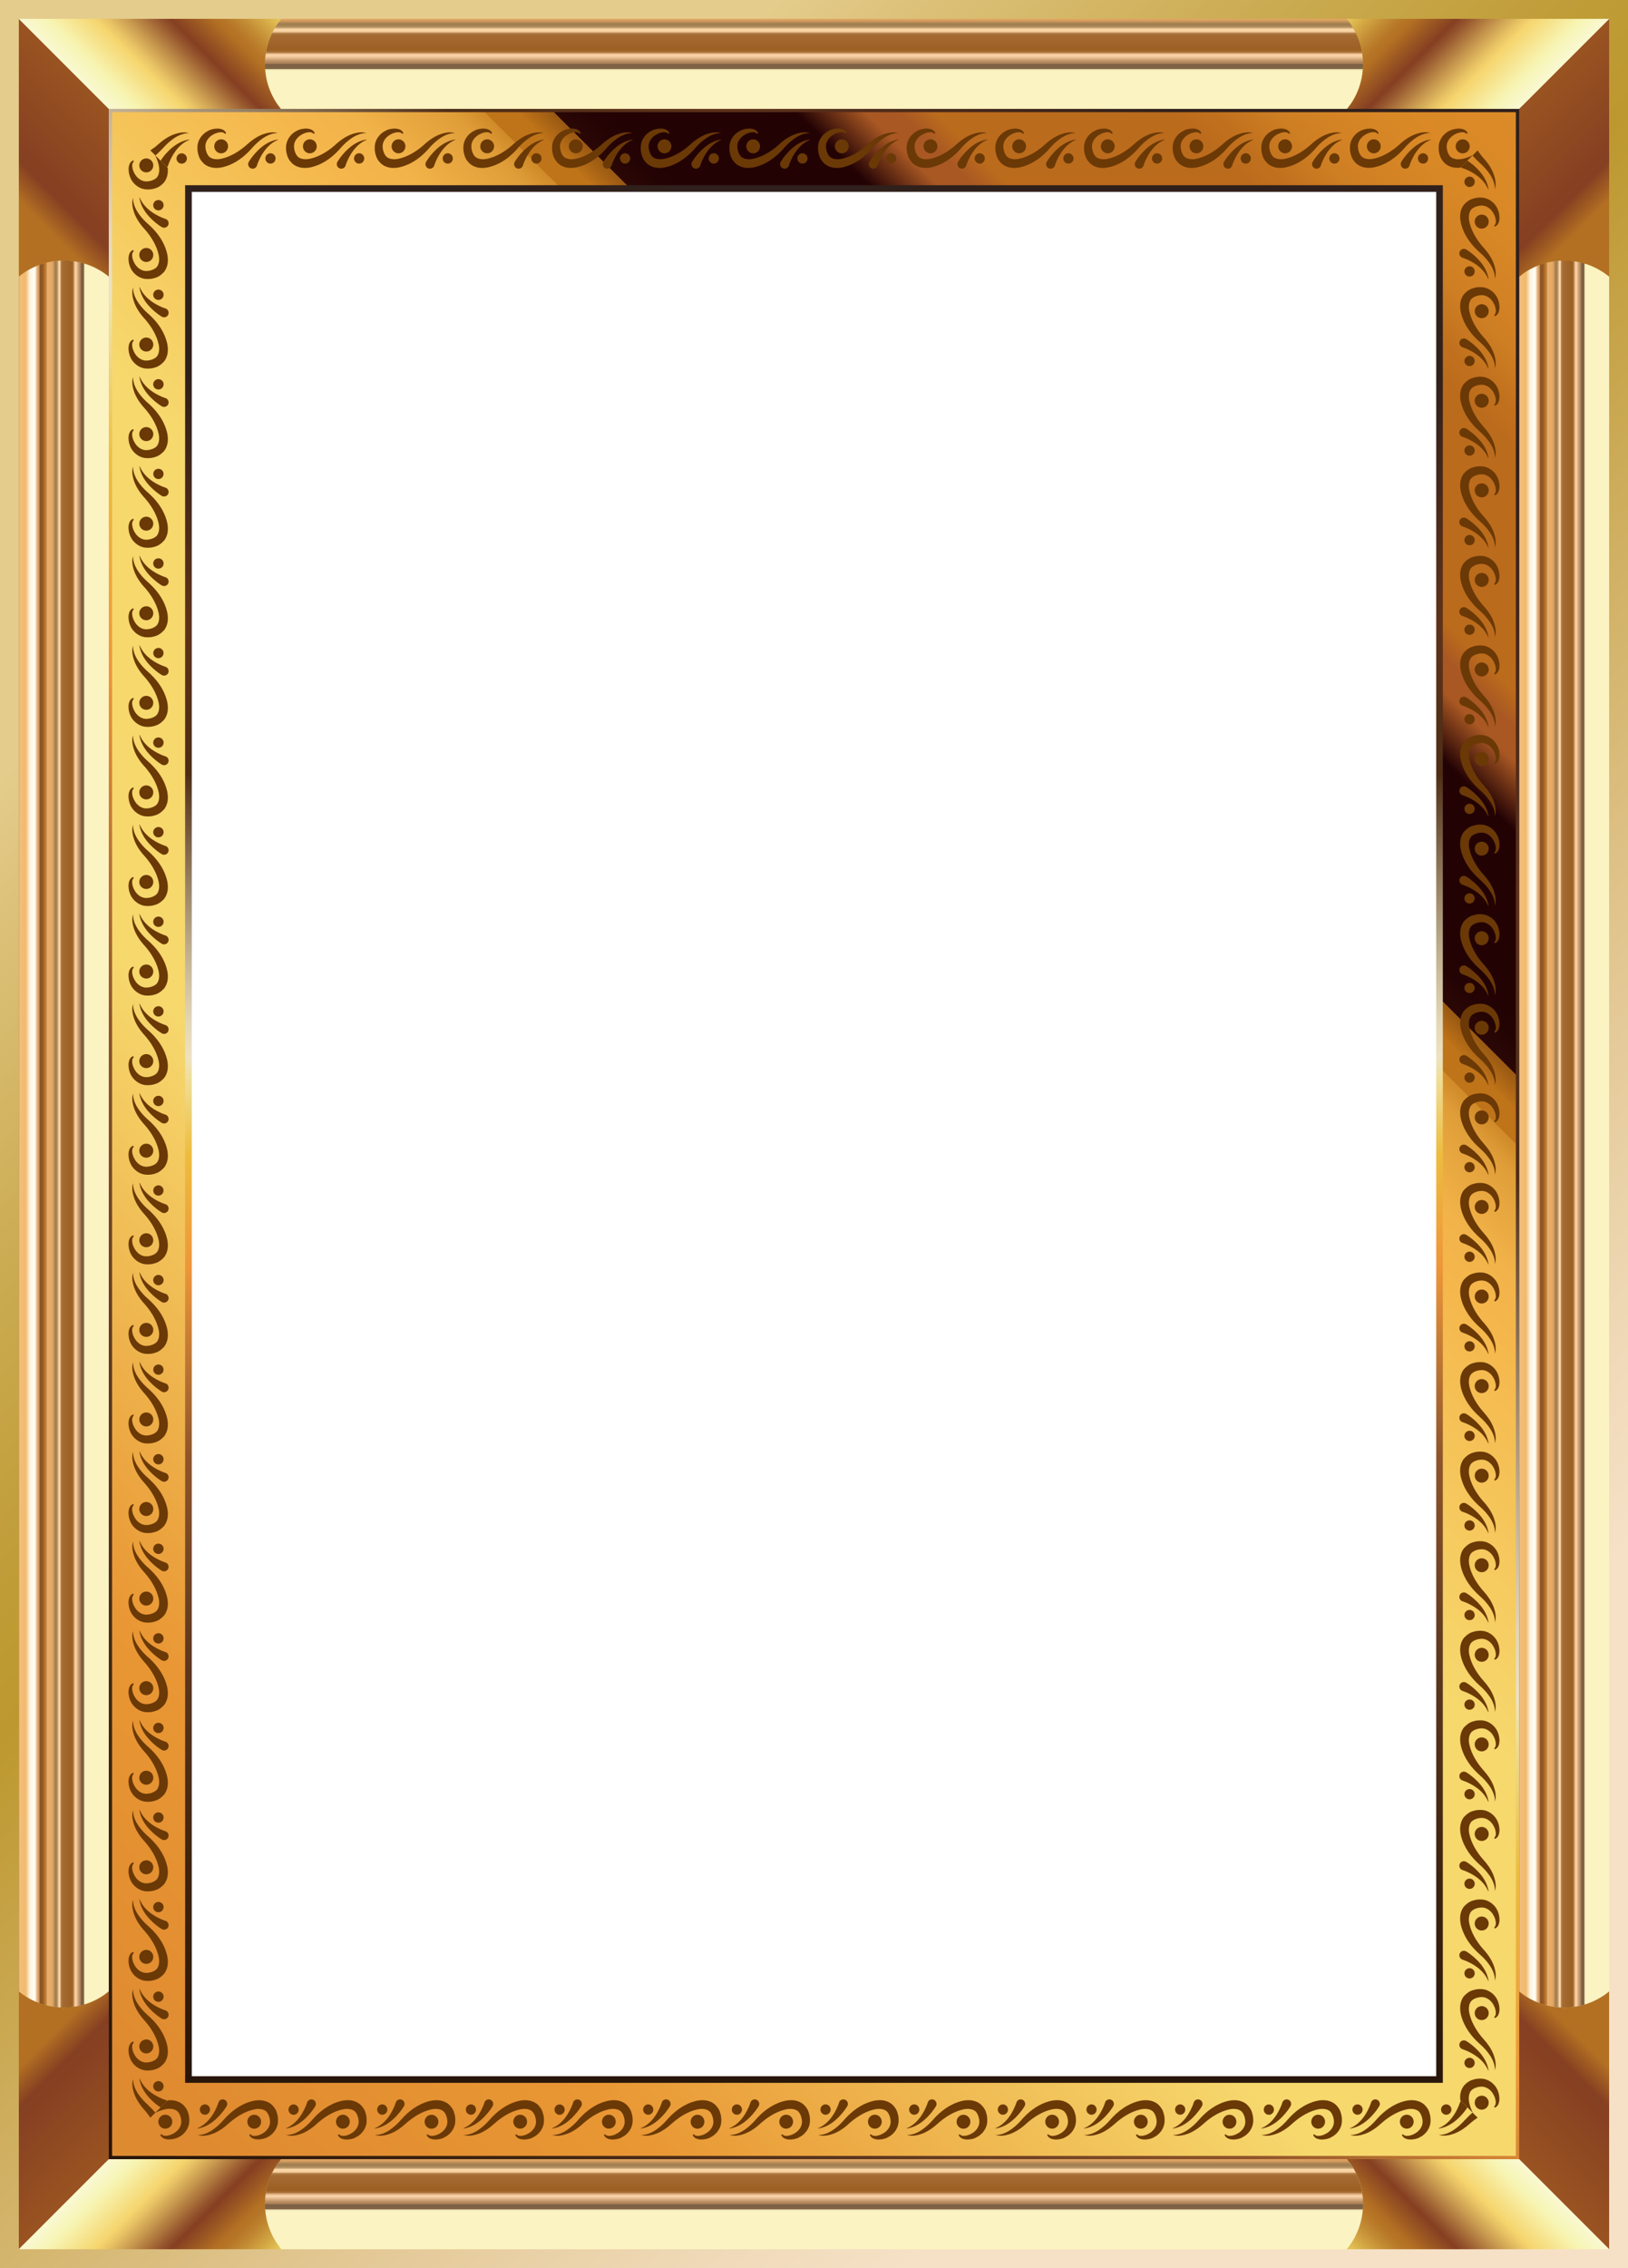 <svg xmlns="http://www.w3.org/2000/svg" xmlns:xlink="http://www.w3.org/1999/xlink" viewBox="0 0 342.42 476.8"><defs><linearGradient id="_名称未設定グラデーション_189" data-name="名称未設定グラデーション 189" x1="-209.04" y1="677.79" x2="43.38" y2="425.37" gradientTransform="rotate(90 200.78 525.25)" gradientUnits="userSpaceOnUse"><stop offset="0" stop-color="#e4cc8c"/><stop offset=".06" stop-color="#dcc179"/><stop offset=".21" stop-color="#cbab51"/><stop offset=".33" stop-color="#c09d38"/><stop offset=".4" stop-color="#bd982f"/><stop offset=".55" stop-color="#cdac5a"/><stop offset=".76" stop-color="#e3c894"/><stop offset=".92" stop-color="#f0dab9"/><stop offset="1" stop-color="#f6e1c7"/></linearGradient><linearGradient id="_名称未設定グラデーション_163" data-name="名称未設定グラデーション 163" x1="-267.99" y1="372.9" x2="95.85" y2="736.74" gradientTransform="rotate(90 200.78 525.25)" gradientUnits="userSpaceOnUse"><stop offset="0" stop-color="#dc8b28"/><stop offset=".04" stop-color="#d98826"/><stop offset=".07" stop-color="#cf7f23"/><stop offset=".09" stop-color="#c0701d"/><stop offset=".1" stop-color="#bb6b1c"/><stop offset=".17" stop-color="#bb6b1c"/><stop offset=".18" stop-color="#a95823"/><stop offset=".19" stop-color="#a95823"/><stop offset=".21" stop-color="#230204"/><stop offset=".26" stop-color="#230204"/><stop offset=".26" stop-color="#230204"/><stop offset=".27" stop-color="#240304"/><stop offset=".28" stop-color="#2b0805"/><stop offset=".28" stop-color="#371006"/><stop offset=".28" stop-color="#481d09"/><stop offset=".28" stop-color="#5e2d0b"/><stop offset=".28" stop-color="#79410f"/><stop offset=".28" stop-color="#985813"/><stop offset=".29" stop-color="#bd7218"/><stop offset=".29" stop-color="#bf7419"/><stop offset=".3" stop-color="#bf7419"/><stop offset=".3" stop-color="#d08a29"/><stop offset=".31" stop-color="#e09e39"/><stop offset=".33" stop-color="#ecac43"/><stop offset=".34" stop-color="#f2b44a"/><stop offset=".36" stop-color="#f5b74c"/><stop offset=".48" stop-color="#f6d86d"/><stop offset=".65" stop-color="#f6d86d"/><stop offset=".84" stop-color="#e99734"/><stop offset=".97" stop-color="#df8a30"/><stop offset=".99" stop-color="#dd8a30"/><stop offset=".99" stop-color="#dd8b30"/><stop offset="1" stop-color="#dd8b30"/></linearGradient><linearGradient id="_名称未設定グラデーション_216" data-name="名称未設定グラデーション 216" x1="-268.69" y1="372.2" x2="96.55" y2="737.44" gradientTransform="rotate(90 200.78 525.25)" gradientUnits="userSpaceOnUse"><stop offset=".1" stop-color="#30201b"/><stop offset=".23" stop-color="#5e321a"/><stop offset=".31" stop-color="#4d2d16"/><stop offset=".32" stop-color="#5b3d25"/><stop offset=".37" stop-color="#998367"/><stop offset=".41" stop-color="#c6b698"/><stop offset=".44" stop-color="#e2d6b5"/><stop offset=".46" stop-color="#ede2c1"/><stop offset=".47" stop-color="#efdf9a"/><stop offset=".51" stop-color="#edbd3f"/><stop offset=".57" stop-color="#ed963a"/><stop offset=".67" stop-color="#8e552b"/><stop offset=".78" stop-color="#5c371f"/><stop offset=".88" stop-color="#402510"/><stop offset="1" stop-color="#28160a"/></linearGradient><linearGradient id="_名称未設定グラデーション_216-2" data-name="名称未設定グラデーション 216" x1="-285.53" y1="554.82" x2="113.39" y2="554.82" xlink:href="#_名称未設定グラデーション_216"/><linearGradient id="_名称未設定グラデーション_52" data-name="名称未設定グラデーション 52" x1="-86.07" y1="416.69" x2="-86.07" y2="391.99" gradientTransform="rotate(90 200.78 525.25)" gradientUnits="userSpaceOnUse"><stop offset=".03" stop-color="#592d15"/><stop offset=".04" stop-color="#5c2e14"/><stop offset=".05" stop-color="#663314"/><stop offset=".06" stop-color="#773c13"/><stop offset=".06" stop-color="#8e4812"/><stop offset=".07" stop-color="#ad5711"/><stop offset=".08" stop-color="#d26a10"/><stop offset=".08" stop-color="#d96e10"/><stop offset=".08" stop-color="#d97114"/><stop offset=".08" stop-color="#dc7c20"/><stop offset=".09" stop-color="#e18f35"/><stop offset=".09" stop-color="#e8a952"/><stop offset=".09" stop-color="#f0ca77"/><stop offset=".1" stop-color="#f8e899"/><stop offset=".1" stop-color="#f7e292"/><stop offset=".11" stop-color="#f5d17f"/><stop offset=".12" stop-color="#f2b761"/><stop offset=".13" stop-color="#ef9a40"/><stop offset=".13" stop-color="#ef9a40"/><stop offset=".14" stop-color="#ef9a40"/><stop offset=".14" stop-color="#dc8c3b"/><stop offset=".15" stop-color="#be7532"/><stop offset=".16" stop-color="#a4622b"/><stop offset=".16" stop-color="#915326"/><stop offset=".17" stop-color="#834822"/><stop offset=".18" stop-color="#7b4220"/><stop offset=".19" stop-color="#794120"/><stop offset=".22" stop-color="#753e1e"/><stop offset=".25" stop-color="#6a371b"/><stop offset=".26" stop-color="#5e3017"/><stop offset=".27" stop-color="#532813"/><stop offset=".28" stop-color="#4c2310"/><stop offset=".3" stop-color="#4b2210"/><stop offset=".39" stop-color="#4b2210"/><stop offset=".42" stop-color="#f2bf7b"/><stop offset=".47" stop-color="#f1b96e"/><stop offset=".48" stop-color="#f4c98d"/><stop offset=".49" stop-color="#f7d9ac"/><stop offset=".5" stop-color="#fae6c5"/><stop offset=".5" stop-color="#fcf0d9"/><stop offset=".52" stop-color="#fdf7e7"/><stop offset=".53" stop-color="#fefbef"/><stop offset=".55" stop-color="#fffdf2"/><stop offset=".57" stop-color="#e5ad73"/><stop offset=".58" stop-color="#dfa76e"/><stop offset=".58" stop-color="#d19960"/><stop offset=".59" stop-color="#b8804a"/><stop offset=".59" stop-color="#965e2b"/><stop offset=".59" stop-color="#8e5624"/><stop offset=".61" stop-color="#8e5624"/><stop offset=".63" stop-color="#ad6c23"/><stop offset=".63" stop-color="#b07027"/><stop offset=".64" stop-color="#bb7c35"/><stop offset=".65" stop-color="#cd8f4c"/><stop offset=".65" stop-color="#e6ab6c"/><stop offset=".65" stop-color="#e9ae6f"/><stop offset=".69" stop-color="#e8a965"/><stop offset=".7" stop-color="#e0a462"/><stop offset=".71" stop-color="#cb975c"/><stop offset=".72" stop-color="#a88352"/><stop offset=".72" stop-color="#a38051"/><stop offset=".73" stop-color="#a38051"/><stop offset=".74" stop-color="#b18e5e"/><stop offset=".75" stop-color="#e5c191"/><stop offset=".75" stop-color="#fad5a5"/><stop offset=".76" stop-color="#fad5a5"/><stop offset=".77" stop-color="#e8bf8d"/><stop offset=".77" stop-color="#cfa06c"/><stop offset=".77" stop-color="#bb8853"/><stop offset=".78" stop-color="#ae7740"/><stop offset=".78" stop-color="#a56d35"/><stop offset=".79" stop-color="#a36a32"/><stop offset=".86" stop-color="#9c6024"/><stop offset=".87" stop-color="#9d6226"/><stop offset=".87" stop-color="#a3692e"/><stop offset=".88" stop-color="#ad753c"/><stop offset=".88" stop-color="#bb864f"/><stop offset=".88" stop-color="#ce9c69"/><stop offset=".89" stop-color="#e4b787"/><stop offset=".89" stop-color="#f9d0a4"/><stop offset=".9" stop-color="#f9d0a4"/><stop offset=".93" stop-color="#b88b60"/><stop offset=".93" stop-color="#b5895e"/><stop offset=".94" stop-color="#ad835b"/><stop offset=".94" stop-color="#a07a54"/><stop offset=".94" stop-color="#8d6c4c"/><stop offset=".94" stop-color="#7e6245"/><stop offset=".95" stop-color="#7e6245"/><stop offset=".96" stop-color="#7e6245"/><stop offset=".96" stop-color="#7f6346"/><stop offset=".97" stop-color="#856a4c"/><stop offset=".97" stop-color="#8f7656"/><stop offset=".97" stop-color="#9e8765"/><stop offset=".97" stop-color="#b19d78"/><stop offset=".97" stop-color="#c8b88f"/><stop offset=".97" stop-color="#e3d8aa"/><stop offset=".98" stop-color="#fbf3c2"/><stop offset="1" stop-color="#fbf3c2"/></linearGradient><linearGradient id="_名称未設定グラデーション_52-2" data-name="名称未設定グラデーション 52" y1="732.26" y2="707.57" xlink:href="#_名称未設定グラデーション_52"/><linearGradient id="_名称未設定グラデーション_52-3" data-name="名称未設定グラデーション 52" x1="102.63" y1="554.82" x2="141.16" y2="554.82" xlink:href="#_名称未設定グラデーション_52"/><linearGradient id="_名称未設定グラデーション_52-4" data-name="名称未設定グラデーション 52" x1="-347.33" y1="554.82" x2="-308.8" y2="554.82" xlink:href="#_名称未設定グラデーション_52"/><linearGradient id="_名称未設定グラデーション_158" data-name="名称未設定グラデーション 158" x1="-2631.65" y1="379.34" x2="-2684.97" y2="432.66" gradientTransform="matrix(0 -1 -1 0 726.03 -2203.6)" gradientUnits="userSpaceOnUse"><stop offset=".14" stop-color="#b37023"/><stop offset=".17" stop-color="#a15d22"/><stop offset=".22" stop-color="#853f22"/><stop offset=".62" stop-color="#a35c20"/><stop offset=".9" stop-color="#b46c1f"/><stop offset="1" stop-color="#581f12"/></linearGradient><linearGradient id="_名称未設定グラデーション_208" data-name="名称未設定グラデーション 208" x1="-2686.38" y1="434.52" x2="-2629.74" y2="377.87" gradientTransform="matrix(0 -1 -1 0 726.03 -2203.6)" gradientUnits="userSpaceOnUse"><stop offset="0" stop-color="#f5e167"/><stop offset="0" stop-color="#efd760"/><stop offset=".05" stop-color="#d5aa46"/><stop offset=".09" stop-color="#c28a33"/><stop offset=".12" stop-color="#b77727"/><stop offset=".14" stop-color="#b37023"/><stop offset=".17" stop-color="#a15d22"/><stop offset=".22" stop-color="#853f22"/><stop offset=".24" stop-color="#94532c"/><stop offset=".3" stop-color="#c8994f"/><stop offset=".34" stop-color="#e9c465"/><stop offset=".36" stop-color="#f6d56e"/><stop offset=".45" stop-color="#f7f5b4"/><stop offset=".56" stop-color="#fcfcf5"/><stop offset=".65" stop-color="#f6f29d"/><stop offset=".78" stop-color="#f3d556"/><stop offset=".8" stop-color="#ebc84f"/><stop offset=".84" stop-color="#d7a63d"/><stop offset=".9" stop-color="#b67021"/><stop offset=".9" stop-color="#b46c1f"/><stop offset="1" stop-color="#581f12"/></linearGradient><linearGradient id="_名称未設定グラデーション_158-2" data-name="名称未設定グラデーション 158" x1="-873.23" y1="379.34" x2="-926.55" y2="432.66" gradientTransform="rotate(90 -97.975 824.005)" xlink:href="#_名称未設定グラデーション_158"/><linearGradient id="_名称未設定グラデーション_208-2" data-name="名称未設定グラデーション 208" x1="-927.96" y1="434.52" x2="-871.31" y2="377.87" gradientTransform="rotate(90 -97.975 824.005)" xlink:href="#_名称未設定グラデーション_208"/><linearGradient id="_名称未設定グラデーション_158-3" data-name="名称未設定グラデーション 158" x1="-2631.65" y1="-2884.54" x2="-2684.97" y2="-2831.22" gradientTransform="rotate(-90 338.33 -2541.93)" xlink:href="#_名称未設定グラデーション_158"/><linearGradient id="_名称未設定グラデーション_208-3" data-name="名称未設定グラデーション 208" x1="-2686.38" y1="-2829.36" x2="-2629.74" y2="-2886" gradientTransform="rotate(-90 338.33 -2541.93)" xlink:href="#_名称未設定グラデーション_208"/><linearGradient id="_名称未設定グラデーション_158-4" data-name="名称未設定グラデーション 158" x1="-873.23" y1="-2884.54" x2="-926.55" y2="-2831.22" gradientTransform="matrix(0 1 1 0 2880.26 921.98)" xlink:href="#_名称未設定グラデーション_158"/><linearGradient id="_名称未設定グラデーション_208-4" data-name="名称未設定グラデーション 208" x1="-927.96" y1="-2829.36" x2="-871.31" y2="-2886" gradientTransform="matrix(0 1 1 0 2880.26 921.98)" xlink:href="#_名称未設定グラデーション_208"/><style>.cls-2{fill:#6a3906}</style></defs><g style="isolation:isolate"><g id="_レイヤー_2" data-name="レイヤー_2"><g id="_レイヤー_1-2" data-name="レイヤー_1"><path d="M0 0h342.42v476.8H0V0zm35.22 441.58H307.2V35.22H35.22v406.36z" fill="url(#_名称未設定グラデーション_189)"/><path d="M22.88 453.92V22.88h296.65v431.04H22.88zM39.64 39.64v397.53h263.14V39.64H39.64z" fill="url(#_名称未設定グラデーション_163)"/><g style="mix-blend-mode:multiply"><path class="cls-2" d="M43.96 27.43c-1.19.49-2.24 1.69-2.41 3.14-.06.71-.02 1.39.21 2.06.16.67.62 1.33 1.18 1.83.6.48 1.33.75 2.03.82.69.06 1.36 0 1.97-.16 2.47-.62 4.45-2.16 6-3.92.71-.83 1.52-1.57 2.42-2.18.9-.6 1.95-1.05 3.09-1.03-1.11-.36-2.35-.07-3.44.36-1.1.46-2.09 1.16-2.96 1.95-1.62 1.47-3.52 2.64-5.48 3.07-.98.22-1.91.09-2.48-.35-.55-.45-.89-1.44-.89-2.31.02-.86.51-1.67 1.33-2.24.41-.26.87-.5 1.36-.6.48-.11 1.02-.13 1.36.19l.03.03s.11.05.17.02c.08-.04.11-.13.07-.21-.32-.67-1.09-.84-1.7-.87-.64 0-1.27.11-1.87.37z"/><path class="cls-2" d="M46.52 32.23c.8 0 1.45-.66 1.45-1.47s-.65-1.47-1.45-1.47-1.45.66-1.45 1.47.65 1.47 1.45 1.47zm10.37 2.17c.59 0 1.07-.49 1.07-1.09s-.48-1.09-1.07-1.09-1.07.49-1.07 1.09.48 1.09 1.07 1.09zm1.56-4.99s.03-.02.02-.04c0-.02-.02-.04-.04-.03-1.26.17-2.46.81-3.47 1.64-.51.42-.98.89-1.41 1.39a11.6 11.6 0 00-1.21 1.64c-.04.06-.07.14-.1.22-.15.5.13 1.04.63 1.19.5.15 1.03-.13 1.18-.63.15-.5.41-1.08.67-1.6.27-.53.58-1.04.94-1.52.72-.95 1.63-1.79 2.79-2.26zm4.15-1.98c-1.19.49-2.24 1.69-2.41 3.14-.06.71-.02 1.39.21 2.06.16.67.62 1.33 1.18 1.83.6.48 1.33.75 2.03.82.69.06 1.36 0 1.97-.16 2.47-.62 4.45-2.16 6-3.92.71-.83 1.52-1.57 2.42-2.18.9-.6 1.95-1.05 3.09-1.03-1.11-.36-2.35-.07-3.44.36-1.1.46-2.09 1.16-2.96 1.95-1.62 1.47-3.52 2.64-5.48 3.07-.98.22-1.91.09-2.48-.35-.55-.45-.89-1.44-.89-2.31.02-.86.51-1.67 1.33-2.24.41-.26.87-.5 1.36-.6.48-.11 1.02-.13 1.36.19l.03.03s.11.05.17.02c.08-.04.11-.13.07-.21-.32-.67-1.09-.84-1.7-.87-.64 0-1.27.11-1.87.37z"/><path class="cls-2" d="M65.17 32.23c.8 0 1.45-.66 1.45-1.47s-.65-1.47-1.45-1.47-1.45.66-1.45 1.47.65 1.47 1.45 1.47zm10.37 2.17c.59 0 1.07-.49 1.07-1.09s-.48-1.09-1.07-1.09-1.07.49-1.07 1.09.48 1.09 1.07 1.09zm-2.85.39c.15-.5.41-1.08.67-1.6.27-.53.58-1.04.94-1.52.72-.95 1.63-1.79 2.79-2.26.02 0 .03-.02.02-.04 0-.02-.02-.04-.04-.03-1.26.17-2.46.81-3.47 1.64-.51.42-.98.89-1.41 1.39a11.6 11.6 0 00-1.21 1.64c-.04.06-.07.14-.1.22-.15.5.13 1.04.63 1.19s1.03-.13 1.18-.63zm8.56-7.36c-1.19.49-2.24 1.69-2.41 3.14-.06.71-.02 1.39.21 2.06.16.67.62 1.33 1.18 1.83.6.48 1.33.75 2.02.82.69.06 1.36 0 1.97-.16 2.47-.62 4.45-2.16 6-3.92.71-.83 1.52-1.57 2.42-2.18.9-.6 1.95-1.05 3.09-1.03-1.11-.36-2.35-.07-3.44.36-1.1.46-2.09 1.16-2.96 1.95-1.62 1.47-3.52 2.64-5.48 3.07-.98.22-1.91.09-2.48-.35-.55-.45-.89-1.44-.89-2.31.02-.86.51-1.67 1.33-2.24.41-.26.87-.5 1.36-.6.48-.11 1.02-.13 1.36.19l.03.03s.11.05.17.02c.08-.04.11-.13.07-.21-.32-.67-1.09-.84-1.7-.87-.64 0-1.27.11-1.87.37z"/><path class="cls-2" d="M83.82 32.23c.8 0 1.45-.66 1.45-1.47s-.65-1.47-1.45-1.47-1.45.66-1.45 1.47.65 1.47 1.45 1.47zm10.36 2.17c.59 0 1.07-.49 1.07-1.09s-.48-1.09-1.07-1.09-1.07.49-1.07 1.09.48 1.09 1.07 1.09zm-2.84.39c.15-.5.41-1.08.67-1.6.27-.53.58-1.04.94-1.52.72-.95 1.63-1.79 2.79-2.26.02 0 .03-.02.02-.04 0-.02-.02-.04-.04-.03-1.26.17-2.46.81-3.47 1.64-.51.42-.98.89-1.41 1.39a11.6 11.6 0 00-1.21 1.64c-.04.06-.07.14-.1.22-.15.5.13 1.04.63 1.19.5.15 1.03-.13 1.18-.63zm8.56-7.36c-1.19.49-2.24 1.69-2.41 3.14-.06.71-.02 1.39.21 2.06.16.67.62 1.33 1.18 1.83.6.48 1.33.75 2.03.82.69.06 1.36 0 1.97-.16 2.47-.62 4.45-2.16 6-3.92.71-.83 1.52-1.57 2.42-2.18.9-.6 1.95-1.05 3.09-1.03-1.11-.36-2.35-.07-3.44.36-1.1.46-2.09 1.16-2.96 1.95-1.62 1.47-3.52 2.64-5.48 3.07-.98.22-1.91.09-2.48-.35-.55-.45-.89-1.44-.89-2.31.02-.86.51-1.67 1.33-2.24.41-.26.87-.5 1.36-.6.48-.11 1.02-.13 1.36.19l.03.03s.11.05.17.02c.08-.04.11-.13.07-.21-.32-.67-1.09-.84-1.7-.87-.64 0-1.27.11-1.87.37z"/><path class="cls-2" d="M102.47 32.23c.8 0 1.45-.66 1.45-1.47s-.65-1.47-1.45-1.47-1.45.66-1.45 1.47.65 1.47 1.45 1.47zm10.36 2.17c.59 0 1.07-.49 1.07-1.09s-.48-1.09-1.07-1.09-1.07.49-1.07 1.09.48 1.09 1.07 1.09zm-2.84.39c.15-.5.41-1.08.67-1.6.27-.53.58-1.04.94-1.52.72-.95 1.63-1.79 2.79-2.26.02 0 .03-.02.02-.04 0-.02-.02-.04-.04-.03-1.26.17-2.46.81-3.47 1.64-.51.42-.98.89-1.41 1.39a11.6 11.6 0 00-1.21 1.64c-.04.06-.07.14-.1.22-.15.5.13 1.04.63 1.19.5.15 1.03-.13 1.18-.63zm8.56-7.36c-1.19.49-2.24 1.69-2.41 3.14-.06.71-.02 1.39.21 2.06.16.67.62 1.33 1.18 1.83.6.48 1.33.75 2.03.82.69.06 1.36 0 1.97-.16 2.47-.62 4.45-2.16 6-3.92.71-.83 1.52-1.57 2.42-2.18.9-.6 1.95-1.05 3.09-1.03-1.11-.36-2.35-.07-3.44.36-1.1.46-2.09 1.16-2.96 1.95-1.62 1.47-3.52 2.64-5.48 3.07-.98.22-1.91.09-2.48-.35-.55-.45-.89-1.44-.89-2.31.02-.86.51-1.67 1.33-2.24.41-.26.87-.5 1.36-.6.48-.11 1.02-.13 1.36.19l.03.03s.11.05.17.02c.08-.04.11-.13.07-.21-.32-.67-1.09-.84-1.7-.87-.64 0-1.27.11-1.87.37z"/><path class="cls-2" d="M121.11 32.23c.8 0 1.45-.66 1.45-1.47s-.65-1.47-1.45-1.47-1.45.66-1.45 1.47.65 1.47 1.45 1.47zm10.37 2.17c.59 0 1.07-.49 1.07-1.09s-.48-1.09-1.07-1.09-1.07.49-1.07 1.09.48 1.09 1.07 1.09zm-2.84.39c.15-.5.41-1.08.67-1.6.27-.53.58-1.04.94-1.52.72-.95 1.63-1.79 2.79-2.26.02 0 .03-.02.02-.04 0-.02-.02-.04-.04-.03-1.26.17-2.46.81-3.47 1.64-.51.42-.98.89-1.41 1.39a11.6 11.6 0 00-1.21 1.64c-.04.06-.07.14-.1.22-.15.5.13 1.04.63 1.19s1.03-.13 1.18-.63zm8.56-7.36c-1.19.49-2.24 1.69-2.41 3.14-.06.71-.02 1.39.21 2.06.16.67.62 1.33 1.18 1.83.6.48 1.33.75 2.02.82.69.06 1.36 0 1.97-.16 2.47-.62 4.45-2.16 6-3.92.71-.83 1.52-1.57 2.42-2.18.9-.6 1.95-1.05 3.09-1.03-1.11-.36-2.35-.07-3.44.36-1.1.46-2.09 1.16-2.96 1.95-1.62 1.47-3.52 2.64-5.48 3.07-.98.22-1.91.09-2.48-.35-.55-.45-.89-1.44-.89-2.31.02-.86.51-1.67 1.33-2.24.41-.26.87-.5 1.36-.6.48-.11 1.02-.13 1.36.19l.03.03s.11.05.17.02c.08-.04.11-.13.07-.21-.32-.67-1.09-.84-1.7-.87-.64 0-1.27.11-1.87.37z"/><path class="cls-2" d="M139.76 32.23c.8 0 1.45-.66 1.45-1.47s-.65-1.47-1.45-1.47-1.45.66-1.45 1.47.65 1.47 1.45 1.47zm10.37 2.17c.59 0 1.07-.49 1.07-1.09s-.48-1.09-1.07-1.09-1.07.49-1.07 1.09.48 1.09 1.07 1.09zm-2.84.39c.15-.5.41-1.08.67-1.6.27-.53.58-1.04.94-1.52.72-.95 1.63-1.79 2.79-2.26.02 0 .03-.02.02-.04 0-.02-.02-.04-.04-.03-1.26.17-2.46.81-3.47 1.64-.51.42-.98.89-1.41 1.39a11.6 11.6 0 00-1.21 1.64c-.04.06-.07.14-.1.22-.15.5.13 1.04.63 1.19.5.15 1.03-.13 1.18-.63zm8.56-7.36c-1.19.49-2.24 1.69-2.41 3.14-.06.71-.02 1.39.21 2.06.16.67.62 1.33 1.18 1.83.6.48 1.33.75 2.03.82.69.06 1.36 0 1.97-.16 2.47-.62 4.45-2.16 6-3.92.71-.83 1.52-1.57 2.42-2.18.9-.6 1.95-1.05 3.09-1.03-1.11-.36-2.35-.07-3.44.36-1.1.46-2.09 1.16-2.96 1.95-1.62 1.47-3.52 2.64-5.48 3.07-.98.22-1.91.09-2.48-.35-.55-.45-.89-1.44-.89-2.31.02-.86.51-1.67 1.33-2.24.41-.26.87-.5 1.36-.6.48-.11 1.02-.13 1.36.19l.03.03s.11.05.17.02c.08-.04.11-.13.07-.21-.32-.67-1.09-.84-1.7-.87-.64 0-1.27.11-1.87.37z"/><path class="cls-2" d="M158.41 32.23c.8 0 1.45-.66 1.45-1.47s-.65-1.47-1.45-1.47-1.45.66-1.45 1.47.65 1.47 1.45 1.47zm10.37 2.17c.59 0 1.07-.49 1.07-1.09s-.48-1.09-1.07-1.09-1.07.49-1.07 1.09.48 1.09 1.07 1.09zm-2.85.39c.15-.5.41-1.08.67-1.6.27-.53.58-1.04.94-1.52.72-.95 1.63-1.79 2.79-2.26.02 0 .03-.02.02-.04 0-.02-.02-.04-.04-.03-1.26.17-2.46.81-3.47 1.64-.51.42-.98.89-1.41 1.39a11.6 11.6 0 00-1.21 1.64c-.04.06-.07.14-.1.22-.15.5.13 1.04.63 1.19s1.03-.13 1.18-.63zm8.56-7.36c-1.19.49-2.24 1.69-2.41 3.14-.06.71-.02 1.39.21 2.06.16.67.62 1.33 1.18 1.83.6.48 1.33.75 2.03.82.69.06 1.36 0 1.97-.16 2.47-.62 4.45-2.16 6-3.92.71-.83 1.52-1.57 2.42-2.18.9-.6 1.95-1.05 3.09-1.03-1.11-.36-2.35-.07-3.44.36-1.1.46-2.09 1.16-2.96 1.95-1.62 1.47-3.52 2.64-5.48 3.07-.98.22-1.91.09-2.48-.35-.55-.45-.89-1.44-.89-2.31.02-.86.51-1.67 1.33-2.24.41-.26.87-.5 1.36-.6.48-.11 1.02-.13 1.36.19l.03.03s.11.05.17.02c.08-.04.11-.13.07-.21-.32-.67-1.09-.84-1.7-.87-.64 0-1.27.11-1.87.37z"/><path class="cls-2" d="M177.06 32.23c.8 0 1.45-.66 1.45-1.47s-.65-1.47-1.45-1.47-1.45.66-1.45 1.47.65 1.47 1.45 1.47zm10.37 2.17c.59 0 1.07-.49 1.07-1.09s-.48-1.09-1.07-1.09-1.07.49-1.07 1.09.48 1.09 1.07 1.09zm-2.85.39c.15-.5.41-1.08.67-1.6.27-.53.58-1.04.94-1.52.72-.95 1.63-1.79 2.79-2.26.02 0 .03-.02.02-.04 0-.02-.02-.04-.04-.03-1.26.17-2.46.81-3.47 1.64-.51.42-.98.89-1.41 1.39a11.6 11.6 0 00-1.21 1.64c-.04.06-.07.14-.1.22-.15.5.13 1.04.63 1.19s1.03-.13 1.18-.63zm8.56-7.36c-1.19.49-2.24 1.69-2.41 3.14-.06.71-.02 1.39.21 2.06.16.67.62 1.33 1.18 1.83.6.48 1.33.75 2.02.82.69.06 1.36 0 1.97-.16 2.47-.62 4.45-2.16 6-3.92.71-.83 1.52-1.57 2.42-2.18.9-.6 1.95-1.05 3.09-1.03-1.11-.36-2.35-.07-3.44.36-1.1.46-2.09 1.16-2.96 1.95-1.62 1.47-3.52 2.64-5.48 3.07-.98.22-1.91.09-2.48-.35-.55-.45-.89-1.44-.89-2.31.02-.86.51-1.67 1.33-2.24.41-.26.87-.5 1.36-.6.48-.11 1.02-.13 1.36.19l.03.03s.11.05.17.02c.08-.04.11-.13.07-.21-.32-.67-1.09-.84-1.7-.87-.64 0-1.27.11-1.87.37z"/><path class="cls-2" d="M195.71 32.23c.8 0 1.45-.66 1.45-1.47s-.65-1.47-1.45-1.47-1.45.66-1.45 1.47.65 1.47 1.45 1.47zm10.36 2.17c.59 0 1.07-.49 1.07-1.09s-.48-1.09-1.07-1.09-1.07.49-1.07 1.09.48 1.09 1.07 1.09zm-2.84.39c.15-.5.41-1.08.67-1.6.27-.53.58-1.04.94-1.52.72-.95 1.63-1.79 2.79-2.26.02 0 .03-.02.02-.04 0-.02-.02-.04-.04-.03-1.26.17-2.46.81-3.47 1.64-.51.42-.98.89-1.41 1.39a11.6 11.6 0 00-1.21 1.64c-.04.06-.07.14-.1.22-.15.5.13 1.04.63 1.19.5.15 1.03-.13 1.18-.63zm8.56-7.36c-1.19.49-2.24 1.69-2.41 3.14-.06.71-.02 1.39.21 2.06.16.67.62 1.33 1.18 1.83.6.48 1.33.75 2.03.82.69.06 1.36 0 1.97-.16 2.47-.62 4.45-2.16 6-3.92.71-.83 1.52-1.57 2.42-2.18.9-.6 1.95-1.05 3.09-1.03-1.11-.36-2.35-.07-3.44.36-1.1.46-2.09 1.16-2.96 1.95-1.62 1.47-3.52 2.64-5.48 3.07-.98.22-1.91.09-2.48-.35-.55-.45-.89-1.44-.89-2.31.02-.86.51-1.67 1.33-2.24.41-.26.87-.5 1.36-.6.48-.11 1.02-.13 1.36.19l.03.03s.11.05.17.02c.08-.04.11-.13.07-.21-.32-.67-1.09-.84-1.7-.87-.64 0-1.27.11-1.87.37z"/><path class="cls-2" d="M214.36 32.23c.8 0 1.45-.66 1.45-1.47s-.65-1.47-1.45-1.47-1.45.66-1.45 1.47.65 1.47 1.45 1.47zm10.36 2.17c.59 0 1.07-.49 1.07-1.09s-.48-1.09-1.07-1.09-1.07.49-1.07 1.09.48 1.09 1.07 1.09zm-2.84.39c.15-.5.41-1.08.67-1.6.27-.53.58-1.04.94-1.52.72-.95 1.63-1.79 2.79-2.26.02 0 .03-.02.02-.04 0-.02-.02-.04-.04-.03-1.26.17-2.46.81-3.47 1.64-.51.42-.98.89-1.41 1.39a11.6 11.6 0 00-1.21 1.64c-.04.06-.07.14-.1.22-.15.5.13 1.04.63 1.19s1.03-.13 1.18-.63zm8.56-7.36c-1.19.49-2.24 1.69-2.41 3.14-.06.71-.02 1.39.21 2.06.16.67.62 1.33 1.18 1.83.6.48 1.33.75 2.03.82.69.06 1.36 0 1.97-.16 2.47-.62 4.45-2.16 6-3.92.71-.83 1.52-1.57 2.42-2.18.9-.6 1.95-1.05 3.09-1.03-1.11-.36-2.35-.07-3.44.36-1.1.46-2.09 1.16-2.96 1.95-1.62 1.47-3.52 2.64-5.48 3.07-.98.22-1.91.09-2.48-.35-.55-.45-.89-1.44-.89-2.31.02-.86.51-1.67 1.33-2.24.41-.26.87-.5 1.36-.6.48-.11 1.02-.13 1.36.19l.03.03s.11.05.17.02c.08-.04.11-.13.07-.21-.32-.67-1.09-.84-1.7-.87-.64 0-1.27.11-1.87.37z"/><path class="cls-2" d="M233 32.23c.8 0 1.45-.66 1.45-1.47s-.65-1.47-1.45-1.47-1.45.66-1.45 1.47.65 1.47 1.45 1.47zm10.37 2.17c.59 0 1.07-.49 1.07-1.09s-.48-1.09-1.07-1.09-1.07.49-1.07 1.09.48 1.09 1.07 1.09zm-2.84.39c.15-.5.41-1.08.67-1.6.27-.53.58-1.04.94-1.52.72-.95 1.63-1.79 2.79-2.26.02 0 .03-.02.02-.04 0-.02-.02-.04-.04-.03-1.26.17-2.46.81-3.47 1.64-.51.42-.98.89-1.41 1.39a11.6 11.6 0 00-1.21 1.64c-.04.06-.07.14-.1.22-.15.5.13 1.04.63 1.19s1.03-.13 1.18-.63zm8.56-7.36c-1.19.49-2.24 1.69-2.41 3.14-.06.71-.02 1.39.21 2.06.16.67.62 1.33 1.18 1.83.6.48 1.33.75 2.03.82.69.06 1.36 0 1.97-.16 2.47-.62 4.45-2.16 6-3.92.71-.83 1.52-1.57 2.42-2.18.9-.6 1.95-1.05 3.09-1.03-1.11-.36-2.35-.07-3.44.36-1.1.46-2.09 1.16-2.96 1.95-1.62 1.47-3.52 2.64-5.48 3.07-.98.22-1.91.09-2.48-.35-.55-.45-.89-1.44-.89-2.31.02-.86.51-1.67 1.33-2.24.41-.26.87-.5 1.36-.6.48-.11 1.02-.13 1.36.19l.03.03s.11.05.17.02c.08-.04.11-.13.07-.21-.32-.67-1.09-.84-1.7-.87-.64 0-1.27.11-1.87.37z"/><path class="cls-2" d="M251.65 32.23c.8 0 1.45-.66 1.45-1.47s-.65-1.47-1.45-1.47-1.45.66-1.45 1.47.65 1.47 1.45 1.47zm10.37 2.17c.59 0 1.07-.49 1.07-1.09s-.48-1.09-1.07-1.09-1.07.49-1.07 1.09.48 1.09 1.07 1.09zm-2.85.39c.15-.5.41-1.08.67-1.6.27-.53.58-1.04.94-1.52.72-.95 1.63-1.79 2.79-2.26.02 0 .03-.02.02-.04 0-.02-.02-.04-.04-.03-1.26.17-2.46.81-3.47 1.64-.51.42-.98.89-1.41 1.39a11.6 11.6 0 00-1.21 1.64c-.04.06-.07.14-.1.22-.15.5.13 1.04.63 1.19.5.15 1.03-.13 1.18-.63zm8.56-7.36c-1.19.49-2.24 1.69-2.41 3.14-.06.71-.02 1.39.21 2.06.16.67.62 1.33 1.18 1.83.6.48 1.33.75 2.03.82.69.06 1.36 0 1.97-.16 2.47-.62 4.45-2.16 6-3.92.71-.83 1.52-1.57 2.42-2.18.9-.6 1.95-1.05 3.09-1.03-1.11-.36-2.35-.07-3.44.36-1.1.46-2.09 1.16-2.96 1.95-1.62 1.47-3.52 2.64-5.48 3.07-.98.22-1.91.09-2.48-.35-.55-.45-.89-1.44-.89-2.31.02-.86.51-1.67 1.33-2.24.41-.26.87-.5 1.36-.6.48-.11 1.02-.13 1.36.19l.03.03s.11.05.17.02c.08-.04.11-.13.07-.21-.32-.67-1.09-.84-1.7-.87-.64 0-1.27.11-1.87.37z"/><path class="cls-2" d="M270.3 32.23c.8 0 1.45-.66 1.45-1.47s-.65-1.47-1.45-1.47-1.45.66-1.45 1.47.65 1.47 1.45 1.47zm10.37 2.17c.59 0 1.07-.49 1.07-1.09s-.48-1.09-1.07-1.09-1.07.49-1.07 1.09.48 1.09 1.07 1.09zm-2.85.39c.15-.5.41-1.08.67-1.6.27-.53.58-1.04.94-1.52.72-.95 1.63-1.79 2.79-2.26.02 0 .03-.02.02-.04 0-.02-.02-.04-.04-.03-1.26.17-2.46.81-3.47 1.64-.51.42-.98.89-1.41 1.39a11.6 11.6 0 00-1.21 1.64c-.04.06-.07.14-.1.22-.15.5.13 1.04.63 1.19s1.03-.13 1.18-.63zm11.88-6.69s.11.05.17.02c.08-.04.11-.13.07-.21-.32-.67-1.09-.84-1.7-.87-.64 0-1.27.11-1.87.37-1.19.49-2.24 1.69-2.41 3.14-.06.71-.02 1.39.21 2.06.16.67.62 1.33 1.18 1.83.6.48 1.33.75 2.03.82.69.06 1.36 0 1.97-.16 2.47-.62 4.45-2.16 6-3.92.71-.83 1.52-1.57 2.42-2.18.9-.6 1.95-1.05 3.09-1.03-1.11-.36-2.35-.07-3.44.36-1.1.46-2.09 1.16-2.96 1.95-1.62 1.47-3.52 2.64-5.48 3.07-.98.22-1.91.09-2.48-.35-.55-.45-.89-1.44-.89-2.31.02-.86.51-1.67 1.33-2.24.41-.26.87-.5 1.36-.6.48-.11 1.02-.13 1.36.19l.03.03z"/><path class="cls-2" d="M288.95 32.23c.8 0 1.45-.66 1.45-1.47s-.65-1.47-1.45-1.47-1.45.66-1.45 1.47.65 1.47 1.45 1.47zm10.36 2.17c.59 0 1.07-.49 1.07-1.09s-.48-1.09-1.07-1.09-1.07.49-1.07 1.09.48 1.09 1.07 1.09zm1.56-4.99s.03-.02.02-.04c0-.02-.02-.04-.04-.03-1.26.17-2.46.81-3.47 1.64-.51.42-.98.89-1.41 1.39a11.6 11.6 0 00-1.21 1.64c-.04.06-.07.14-.1.22-.15.5.13 1.04.63 1.19s1.03-.13 1.18-.63c.15-.5.41-1.08.67-1.6.27-.53.58-1.04.94-1.52.72-.95 1.63-1.79 2.79-2.26zm7.09 13.55c-.48.61-.75 1.34-.82 2.04-.06.7 0 1.37.16 1.99.62 2.49 2.16 4.49 3.92 6.06.83.72 1.57 1.53 2.18 2.44.6.91 1.05 1.97 1.03 3.12.36-1.12.07-2.37-.36-3.47-.46-1.11-1.16-2.11-1.95-2.99-1.47-1.63-2.64-3.55-3.07-5.53-.22-.99-.09-1.92.35-2.51.45-.55 1.44-.9 2.31-.89.86.02 1.67.52 2.24 1.34.26.42.5.88.6 1.38.11.49.13 1.03-.19 1.38l-.03.03s-.05.11-.02.17c.04.08.13.11.21.07.67-.32.84-1.1.87-1.71 0-.64-.11-1.28-.37-1.88-.49-1.2-1.69-2.26-3.14-2.44-.71-.06-1.39-.02-2.06.21-.67.17-1.33.63-1.83 1.19z"/><path class="cls-2" d="M311.65 45.12c-.81 0-1.47.66-1.47 1.47s.66 1.47 1.47 1.47 1.47-.66 1.47-1.47-.66-1.47-1.47-1.47zm-2.55 13.02c.6 0 1.08-.49 1.08-1.08s-.49-1.08-1.08-1.08-1.09.49-1.09 1.08.49 1.08 1.09 1.08zm2.33-3.03c-.42-.51-.89-.99-1.39-1.43-.51-.44-1.01-.84-1.64-1.22-.06-.04-.14-.07-.22-.1a.957.957 0 00-1.19.63c-.15.5.13 1.04.63 1.19.5.16 1.08.41 1.6.68.53.27 1.04.59 1.52.95.95.72 1.79 1.65 2.26 2.82 0 .02.02.03.04.02.02 0 .04-.02.03-.04-.17-1.27-.81-2.48-1.64-3.51zm-3.47 6.68c-.48.61-.75 1.34-.82 2.04-.06.7 0 1.37.16 1.99.62 2.49 2.16 4.49 3.92 6.06.83.72 1.57 1.53 2.18 2.44.6.91 1.05 1.97 1.03 3.12.36-1.12.07-2.37-.36-3.47-.46-1.11-1.16-2.11-1.95-2.99-1.47-1.63-2.64-3.55-3.07-5.53-.22-.99-.09-1.92.35-2.51.45-.55 1.44-.9 2.31-.89.86.02 1.67.52 2.24 1.34.26.42.5.88.6 1.38.11.49.13 1.03-.19 1.38l-.03.03s-.05.11-.02.17c.04.08.13.11.21.07.67-.32.84-1.1.87-1.71 0-.64-.11-1.28-.37-1.88-.49-1.2-1.69-2.26-3.14-2.44-.71-.06-1.39-.02-2.06.21-.67.17-1.33.63-1.83 1.19z"/><path class="cls-2" d="M311.65 63.95c-.81 0-1.47.66-1.47 1.47s.66 1.47 1.47 1.47 1.47-.66 1.47-1.47-.66-1.47-1.47-1.47zm-2.55 13.02c.6 0 1.08-.49 1.08-1.08s-.49-1.08-1.08-1.08-1.09.49-1.09 1.08.49 1.08 1.09 1.08zm2.33-3.03c-.42-.51-.89-.99-1.39-1.43-.51-.44-1.01-.84-1.64-1.22-.06-.04-.14-.07-.22-.1-.5-.15-1.04.13-1.19.63s.13 1.04.63 1.19c.5.16 1.08.41 1.6.68.53.27 1.04.59 1.52.95.95.72 1.79 1.65 2.26 2.82 0 .02.02.03.04.02.02 0 .04-.02.03-.04-.17-1.27-.81-2.48-1.64-3.51zm-3.47 6.68c-.48.61-.75 1.34-.82 2.04-.06.7 0 1.37.16 1.99.62 2.49 2.16 4.49 3.92 6.06.83.72 1.57 1.53 2.18 2.44.6.91 1.05 1.97 1.03 3.12.36-1.12.07-2.37-.36-3.47-.46-1.11-1.16-2.11-1.95-2.99-1.47-1.63-2.64-3.55-3.07-5.53-.22-.99-.09-1.92.35-2.51.45-.55 1.44-.9 2.31-.89.86.02 1.67.52 2.24 1.34.26.42.5.88.6 1.38.11.49.13 1.03-.19 1.38l-.03.03s-.05.11-.02.17c.04.08.13.11.21.07.67-.32.84-1.1.87-1.71 0-.64-.11-1.28-.37-1.88-.49-1.2-1.69-2.26-3.14-2.44-.71-.06-1.39-.02-2.06.21-.67.17-1.33.63-1.83 1.19z"/><path class="cls-2" d="M311.65 82.78c-.81 0-1.47.66-1.47 1.47s.66 1.47 1.47 1.47 1.47-.66 1.47-1.47-.66-1.47-1.47-1.47zM309.1 95.8c.6 0 1.08-.49 1.08-1.08s-.49-1.08-1.08-1.08-1.09.49-1.09 1.08.49 1.08 1.09 1.08zm2.33-3.03c-.42-.51-.89-.99-1.39-1.43-.51-.44-1.01-.84-1.64-1.22-.06-.04-.14-.07-.22-.1a.949.949 0 00-1.19.63c-.15.5.13 1.04.63 1.19.5.16 1.08.41 1.6.68.53.27 1.04.59 1.52.95.95.72 1.79 1.65 2.26 2.82 0 .02.02.03.04.02.02 0 .04-.02.03-.04-.17-1.27-.81-2.48-1.64-3.51zm-3.47 6.68c-.48.61-.75 1.34-.82 2.04-.06.7 0 1.37.16 1.99.62 2.49 2.16 4.49 3.92 6.06.83.72 1.57 1.53 2.18 2.44.6.91 1.05 1.97 1.03 3.12.36-1.12.07-2.37-.36-3.47-.46-1.11-1.16-2.11-1.95-2.99-1.47-1.63-2.64-3.55-3.07-5.53-.22-.99-.09-1.92.35-2.51.45-.55 1.44-.9 2.31-.89.86.02 1.67.52 2.24 1.34.26.42.5.88.6 1.38.11.49.13 1.03-.19 1.38l-.03.03s-.05.11-.02.17c.04.08.13.11.21.07.67-.32.84-1.1.87-1.71 0-.64-.11-1.28-.37-1.88-.49-1.2-1.69-2.26-3.14-2.44-.71-.06-1.39-.02-2.06.21-.67.17-1.33.63-1.83 1.19z"/><path class="cls-2" d="M311.65 101.61c-.81 0-1.47.66-1.47 1.47s.66 1.47 1.47 1.47 1.47-.66 1.47-1.47-.66-1.47-1.47-1.47zm-2.55 13.02c.6 0 1.08-.49 1.08-1.08s-.49-1.08-1.08-1.08-1.09.49-1.09 1.08.49 1.08 1.09 1.08zm2.33-3.03c-.42-.51-.89-.99-1.39-1.43-.51-.44-1.01-.84-1.64-1.22-.06-.04-.14-.07-.22-.1a.949.949 0 00-1.19.63c-.15.5.13 1.04.63 1.19.5.16 1.08.41 1.6.68.53.27 1.04.59 1.52.95.95.72 1.79 1.65 2.26 2.82 0 .02.02.03.04.02.02 0 .04-.02.03-.04-.17-1.27-.81-2.48-1.64-3.51zm-3.47 6.68c-.48.61-.75 1.34-.82 2.04-.06.7 0 1.37.16 1.99.62 2.49 2.16 4.49 3.92 6.06.83.72 1.57 1.53 2.18 2.44.6.91 1.05 1.97 1.03 3.12.36-1.12.07-2.37-.36-3.47-.46-1.11-1.16-2.11-1.95-2.99-1.47-1.63-2.64-3.55-3.07-5.53-.22-.99-.09-1.92.35-2.51.45-.55 1.44-.9 2.31-.89.86.02 1.67.52 2.24 1.34.26.42.5.88.6 1.38.11.49.13 1.03-.19 1.38l-.03.03s-.05.11-.02.17c.04.08.13.11.21.07.67-.32.84-1.1.87-1.71 0-.64-.11-1.28-.37-1.88-.49-1.2-1.69-2.26-3.14-2.44-.71-.06-1.39-.02-2.06.21-.67.17-1.33.63-1.83 1.19z"/><path class="cls-2" d="M311.65 120.44c-.81 0-1.47.66-1.47 1.47s.66 1.47 1.47 1.47 1.47-.66 1.47-1.47-.66-1.47-1.47-1.47zm-2.55 13.02c.6 0 1.08-.49 1.08-1.08s-.49-1.08-1.08-1.08-1.09.49-1.09 1.08.49 1.08 1.09 1.08zm2.33-3.03c-.42-.51-.89-.99-1.39-1.43-.51-.44-1.01-.84-1.64-1.22-.06-.04-.14-.07-.22-.1a.957.957 0 00-1.19.63c-.15.5.13 1.04.63 1.19.5.16 1.08.41 1.6.68.53.27 1.04.59 1.52.95.95.72 1.79 1.65 2.26 2.82 0 .02.02.03.04.02.02 0 .04-.02.03-.04-.17-1.27-.81-2.48-1.64-3.51zm-3.47 6.68c-.48.61-.75 1.34-.82 2.04-.06.7 0 1.37.16 1.99.62 2.49 2.16 4.49 3.92 6.06.83.72 1.57 1.53 2.18 2.44.6.91 1.05 1.97 1.03 3.12.36-1.12.07-2.37-.36-3.47-.46-1.11-1.16-2.11-1.95-2.99-1.47-1.63-2.64-3.55-3.07-5.53-.22-.99-.09-1.92.35-2.51.45-.55 1.44-.9 2.31-.89.86.02 1.67.52 2.24 1.34.26.42.5.88.6 1.38.11.49.13 1.03-.19 1.38l-.03.03s-.05.11-.02.17c.04.08.13.11.21.07.67-.32.84-1.1.87-1.71 0-.64-.11-1.28-.37-1.88-.49-1.2-1.69-2.26-3.14-2.44-.71-.06-1.39-.02-2.06.21-.67.17-1.33.63-1.83 1.19z"/><path class="cls-2" d="M311.65 139.27c-.81 0-1.47.66-1.47 1.47s.66 1.47 1.47 1.47 1.47-.66 1.47-1.47-.66-1.47-1.47-1.47zm-2.55 13.02c.6 0 1.08-.49 1.08-1.08s-.49-1.08-1.08-1.08-1.09.49-1.09 1.08.49 1.08 1.09 1.08zm2.33-3.03c-.42-.51-.89-.99-1.39-1.43-.51-.44-1.01-.84-1.64-1.22-.06-.04-.14-.07-.22-.1a.957.957 0 00-1.19.63c-.15.5.13 1.04.63 1.19.5.16 1.08.41 1.6.68.53.27 1.04.59 1.52.95.95.72 1.79 1.65 2.26 2.82 0 .02.02.03.04.02.02 0 .04-.02.03-.04-.17-1.27-.81-2.48-1.64-3.51zm-3.47 6.68c-.48.61-.75 1.34-.82 2.04-.06.7 0 1.37.16 1.99.62 2.49 2.16 4.49 3.92 6.06.83.72 1.57 1.53 2.18 2.44.6.91 1.05 1.97 1.03 3.12.36-1.12.07-2.37-.36-3.47-.46-1.11-1.16-2.11-1.95-2.99-1.47-1.63-2.64-3.55-3.07-5.53-.22-.99-.09-1.92.35-2.51.45-.55 1.44-.9 2.31-.89.86.02 1.67.52 2.24 1.34.26.42.5.88.6 1.38.11.49.13 1.03-.19 1.38l-.03.03s-.05.11-.02.17c.04.08.13.11.21.07.67-.32.84-1.1.87-1.71 0-.64-.11-1.28-.37-1.88-.49-1.2-1.69-2.26-3.14-2.44-.71-.06-1.39-.02-2.06.21-.67.17-1.33.63-1.83 1.19z"/><path class="cls-2" d="M311.65 158.11c-.81 0-1.47.66-1.47 1.47s.66 1.47 1.47 1.47 1.47-.66 1.47-1.47-.66-1.47-1.47-1.47zm-2.55 13.01c.6 0 1.08-.49 1.08-1.08s-.49-1.08-1.08-1.08-1.09.49-1.09 1.08.49 1.08 1.09 1.08zm2.33-3.03c-.42-.51-.89-.99-1.39-1.43-.51-.44-1.01-.84-1.64-1.22-.06-.04-.14-.07-.22-.1-.5-.15-1.04.13-1.19.63s.13 1.04.63 1.19c.5.16 1.08.41 1.6.68.53.27 1.04.59 1.52.95.95.72 1.79 1.65 2.26 2.82 0 .02.02.03.04.02.02 0 .04-.02.03-.04-.17-1.27-.81-2.48-1.64-3.51zm-3.47 6.69c-.48.61-.75 1.34-.82 2.04-.06.7 0 1.37.16 1.99.62 2.49 2.16 4.49 3.92 6.06.83.72 1.57 1.53 2.18 2.44.6.91 1.05 1.97 1.03 3.12.36-1.12.07-2.37-.36-3.47-.46-1.11-1.16-2.11-1.95-2.99-1.47-1.63-2.64-3.55-3.07-5.53-.22-.99-.09-1.92.35-2.51.45-.55 1.44-.9 2.31-.89.86.02 1.67.52 2.24 1.34.26.42.5.88.6 1.38.11.49.13 1.03-.19 1.38l-.03.03s-.05.11-.02.17c.04.08.13.11.21.07.67-.32.84-1.1.87-1.71 0-.64-.11-1.28-.37-1.88-.49-1.2-1.69-2.26-3.14-2.44-.71-.06-1.39-.02-2.06.21-.67.17-1.33.63-1.83 1.19z"/><path class="cls-2" d="M311.65 176.94c-.81 0-1.47.66-1.47 1.47s.66 1.47 1.47 1.47 1.47-.66 1.47-1.47-.66-1.47-1.47-1.47zm-2.55 13.01c.6 0 1.08-.49 1.08-1.08s-.49-1.08-1.08-1.08-1.09.49-1.09 1.08.49 1.08 1.09 1.08zm2.33-3.03c-.42-.51-.89-.99-1.39-1.43-.51-.44-1.01-.84-1.64-1.22-.06-.04-.14-.07-.22-.1-.5-.15-1.04.13-1.19.63s.13 1.04.63 1.19c.5.16 1.08.41 1.6.68.53.27 1.04.59 1.52.95.95.72 1.79 1.65 2.26 2.82 0 .02.02.03.04.02.02 0 .04-.02.03-.04-.17-1.27-.81-2.48-1.64-3.51zm-3.47 6.69c-.48.61-.75 1.34-.82 2.04-.06.7 0 1.37.16 1.99.62 2.49 2.16 4.49 3.92 6.06.83.72 1.57 1.53 2.18 2.44.6.91 1.05 1.97 1.03 3.12.36-1.12.07-2.37-.36-3.47-.46-1.11-1.16-2.11-1.95-2.99-1.47-1.63-2.64-3.55-3.07-5.53-.22-.99-.09-1.92.35-2.51.45-.55 1.44-.9 2.31-.89.86.02 1.67.52 2.24 1.34.26.42.5.88.6 1.38.11.49.13 1.03-.19 1.38l-.03.03s-.05.11-.02.17c.04.08.13.11.21.07.67-.32.84-1.1.87-1.71 0-.64-.11-1.28-.37-1.88-.49-1.2-1.69-2.26-3.14-2.44-.71-.06-1.39-.02-2.06.21-.67.17-1.33.63-1.83 1.19z"/><path class="cls-2" d="M311.65 195.77c-.81 0-1.47.66-1.47 1.47s.66 1.47 1.47 1.47 1.47-.66 1.47-1.47-.66-1.47-1.47-1.47zm-2.55 13.01c.6 0 1.08-.49 1.08-1.08s-.49-1.08-1.08-1.08-1.09.49-1.09 1.08.49 1.08 1.09 1.08zm2.33-3.03c-.42-.51-.89-.99-1.39-1.43-.51-.44-1.01-.84-1.64-1.22-.06-.04-.14-.07-.22-.1-.5-.15-1.04.13-1.19.63s.13 1.04.63 1.19c.5.16 1.08.41 1.6.68.53.27 1.04.59 1.52.95.95.72 1.79 1.65 2.26 2.82 0 .02.02.03.04.02.02 0 .04-.02.03-.04-.17-1.27-.81-2.48-1.64-3.51zm-3.47 6.69c-.48.61-.75 1.34-.82 2.04-.06.7 0 1.37.16 1.99.62 2.49 2.16 4.49 3.92 6.06.83.72 1.57 1.53 2.18 2.44.6.91 1.05 1.97 1.03 3.12.36-1.12.07-2.37-.36-3.47-.46-1.11-1.16-2.11-1.95-2.99-1.47-1.63-2.64-3.55-3.07-5.53-.22-.99-.09-1.92.35-2.51.45-.55 1.44-.9 2.31-.89.86.02 1.67.52 2.24 1.34.26.42.5.88.6 1.38.11.49.13 1.03-.19 1.38l-.03.03s-.05.11-.02.17c.04.08.13.11.21.07.67-.32.84-1.1.87-1.71 0-.64-.11-1.28-.37-1.88-.49-1.2-1.69-2.26-3.14-2.44-.71-.06-1.39-.02-2.06.21-.67.17-1.33.63-1.83 1.19z"/><path class="cls-2" d="M311.65 214.6c-.81 0-1.47.66-1.47 1.47s.66 1.47 1.47 1.47 1.47-.66 1.47-1.47-.66-1.47-1.47-1.47zm-2.55 13.02c.6 0 1.08-.49 1.08-1.08s-.49-1.08-1.08-1.08-1.09.49-1.09 1.08.49 1.08 1.09 1.08zm2.33-3.04c-.42-.51-.89-.99-1.39-1.43-.51-.44-1.01-.84-1.64-1.22-.06-.04-.14-.07-.22-.1-.5-.15-1.04.13-1.19.63s.13 1.04.63 1.19c.5.16 1.08.41 1.6.68.53.27 1.04.59 1.52.95.95.72 1.79 1.65 2.26 2.82 0 .02.02.03.04.02.02 0 .04-.02.03-.04-.17-1.27-.81-2.48-1.64-3.51zm-3.47 6.69c-.48.61-.75 1.34-.82 2.04-.06.7 0 1.37.16 1.99.62 2.49 2.16 4.49 3.92 6.06.83.72 1.57 1.53 2.18 2.44.6.91 1.05 1.97 1.03 3.12.36-1.12.07-2.37-.36-3.47-.46-1.11-1.16-2.11-1.95-2.99-1.47-1.63-2.64-3.55-3.07-5.53-.22-.99-.09-1.92.35-2.51.45-.55 1.44-.9 2.31-.89.86.02 1.67.52 2.24 1.34.26.42.5.88.6 1.38.11.49.13 1.03-.19 1.38l-.03.03s-.05.11-.02.17c.04.08.13.11.21.07.67-.32.84-1.1.87-1.71 0-.64-.11-1.28-.37-1.88-.49-1.2-1.69-2.26-3.14-2.44-.71-.06-1.39-.02-2.06.21-.67.17-1.33.63-1.83 1.19z"/><path class="cls-2" d="M311.65 233.43c-.81 0-1.47.66-1.47 1.47s.66 1.47 1.47 1.47 1.47-.66 1.47-1.47-.66-1.47-1.47-1.47zm-2.55 13.02c.6 0 1.08-.49 1.08-1.08s-.49-1.08-1.08-1.08-1.09.49-1.09 1.08.49 1.08 1.09 1.08zm2.33-3.04c-.42-.51-.89-.99-1.39-1.43-.51-.44-1.01-.84-1.64-1.22-.06-.04-.14-.07-.22-.1-.5-.15-1.04.13-1.19.63s.13 1.04.63 1.19c.5.16 1.08.41 1.6.68.53.27 1.04.59 1.52.95.95.72 1.79 1.65 2.26 2.82 0 .02.02.03.04.02.02 0 .04-.02.03-.04-.17-1.27-.81-2.48-1.64-3.51zm-3.47 6.69c-.48.61-.75 1.34-.82 2.04-.06.7 0 1.37.16 1.99.62 2.49 2.16 4.49 3.92 6.06.83.72 1.57 1.53 2.18 2.44.6.91 1.05 1.97 1.03 3.12.36-1.12.07-2.37-.36-3.47-.46-1.11-1.16-2.11-1.95-2.99-1.47-1.63-2.64-3.55-3.07-5.53-.22-.99-.09-1.92.35-2.51.45-.55 1.44-.9 2.31-.89.86.02 1.67.52 2.24 1.34.26.42.5.88.6 1.38.11.49.13 1.03-.19 1.38l-.03.03s-.05.11-.02.17c.04.08.13.11.21.07.67-.32.84-1.1.87-1.71 0-.64-.11-1.28-.37-1.88-.49-1.2-1.69-2.26-3.14-2.44-.71-.06-1.39-.02-2.06.21-.67.17-1.33.63-1.83 1.19z"/><path class="cls-2" d="M311.65 252.26c-.81 0-1.47.66-1.47 1.47s.66 1.47 1.47 1.47 1.47-.66 1.47-1.47-.66-1.47-1.47-1.47zm-2.55 13.02c.6 0 1.08-.49 1.08-1.08s-.49-1.08-1.08-1.08-1.09.49-1.09 1.08.49 1.08 1.09 1.08zm2.33-3.04c-.42-.51-.89-.99-1.39-1.43-.51-.44-1.01-.84-1.64-1.22-.06-.04-.14-.07-.22-.1-.5-.16-1.04.13-1.19.63s.13 1.04.63 1.19c.5.16 1.08.41 1.6.68.53.27 1.04.59 1.52.95.95.72 1.79 1.65 2.26 2.82 0 .02.02.03.04.02.02 0 .04-.02.03-.04-.17-1.27-.81-2.48-1.64-3.51zm-3.47 6.69c-.48.61-.75 1.34-.82 2.04-.06.7 0 1.37.16 1.99.62 2.49 2.16 4.49 3.92 6.06.83.72 1.57 1.53 2.18 2.44.6.91 1.05 1.97 1.03 3.12.36-1.12.07-2.37-.36-3.47-.46-1.11-1.16-2.11-1.95-2.99-1.47-1.63-2.64-3.55-3.07-5.53-.22-.99-.09-1.92.35-2.51.45-.55 1.44-.9 2.31-.89.86.02 1.67.52 2.24 1.34.26.42.5.88.6 1.38.11.49.13 1.03-.19 1.38l-.03.03s-.05.11-.02.17c.04.08.13.11.21.07.67-.32.84-1.1.87-1.71 0-.64-.11-1.28-.37-1.88-.49-1.2-1.69-2.26-3.14-2.44-.71-.06-1.39-.02-2.06.21-.67.17-1.33.63-1.83 1.19z"/><path class="cls-2" d="M311.65 271.09c-.81 0-1.47.66-1.47 1.47s.66 1.47 1.47 1.47 1.47-.66 1.47-1.47-.66-1.47-1.47-1.47zm-2.55 13.02c.6 0 1.08-.49 1.08-1.08s-.49-1.08-1.08-1.08-1.09.49-1.09 1.08.49 1.08 1.09 1.08zm2.33-3.04c-.42-.51-.89-.99-1.39-1.43-.51-.44-1.01-.84-1.64-1.22-.06-.04-.14-.07-.22-.1-.5-.16-1.04.13-1.19.63s.13 1.04.63 1.19c.5.16 1.08.41 1.6.68.53.27 1.04.59 1.52.95.95.72 1.79 1.65 2.26 2.82 0 .02.02.03.04.02.02 0 .04-.02.03-.04-.17-1.27-.81-2.48-1.64-3.51zm-3.47 6.69c-.48.61-.75 1.34-.82 2.04-.06.7 0 1.37.16 1.99.62 2.49 2.16 4.49 3.92 6.06.83.72 1.57 1.53 2.18 2.44.6.91 1.05 1.97 1.03 3.12.36-1.12.07-2.37-.36-3.47-.46-1.11-1.16-2.11-1.95-2.99-1.47-1.63-2.64-3.55-3.07-5.53-.22-.99-.09-1.92.35-2.51.45-.55 1.44-.9 2.31-.89.86.02 1.67.52 2.24 1.34.26.42.5.88.6 1.38.11.49.13 1.03-.19 1.38l-.03.03s-.05.11-.02.17c.04.08.13.11.21.07.67-.32.84-1.1.87-1.71 0-.64-.11-1.28-.37-1.88-.49-1.2-1.69-2.26-3.14-2.44-.71-.06-1.39-.02-2.06.21-.67.17-1.33.63-1.83 1.19z"/><path class="cls-2" d="M311.65 289.92c-.81 0-1.47.66-1.47 1.47s.66 1.47 1.47 1.47 1.47-.66 1.47-1.47-.66-1.47-1.47-1.47zm-2.55 13.02c.6 0 1.08-.49 1.08-1.08s-.49-1.08-1.08-1.08-1.09.49-1.09 1.08.49 1.08 1.09 1.08zm2.33-3.04c-.42-.51-.89-.99-1.39-1.43-.51-.44-1.01-.84-1.64-1.22-.06-.04-.14-.07-.22-.1a.957.957 0 00-1.19.63c-.15.5.13 1.04.63 1.19.5.16 1.08.41 1.6.68.53.27 1.04.59 1.52.95.95.72 1.79 1.65 2.26 2.82 0 .02.02.03.04.02.02 0 .04-.02.03-.04-.17-1.27-.81-2.48-1.64-3.51zm-3.47 6.69c-.48.61-.75 1.34-.82 2.04-.06.7 0 1.37.16 1.99.62 2.49 2.16 4.49 3.92 6.06.83.72 1.57 1.53 2.18 2.44.6.91 1.05 1.97 1.03 3.12.36-1.12.07-2.37-.36-3.47-.46-1.11-1.16-2.11-1.95-2.99-1.47-1.63-2.64-3.55-3.07-5.53-.22-.99-.09-1.92.35-2.51.45-.55 1.44-.9 2.31-.89.86.02 1.67.52 2.24 1.34.26.42.5.88.6 1.38.11.49.13 1.03-.19 1.38l-.03.03s-.05.11-.02.17c.04.08.13.11.21.07.67-.32.84-1.1.87-1.71 0-.64-.11-1.28-.37-1.88-.49-1.2-1.69-2.26-3.14-2.44-.71-.06-1.39-.02-2.06.21-.67.17-1.33.63-1.83 1.19z"/><path class="cls-2" d="M311.65 308.75c-.81 0-1.47.66-1.47 1.47s.66 1.47 1.47 1.47 1.47-.66 1.47-1.47-.66-1.47-1.47-1.47zm-2.55 13.02c.6 0 1.08-.49 1.08-1.08s-.49-1.08-1.08-1.08-1.09.49-1.09 1.08.49 1.08 1.09 1.08zm2.33-3.04c-.42-.51-.89-.99-1.39-1.43-.51-.44-1.01-.84-1.64-1.22-.06-.04-.14-.07-.22-.1-.5-.16-1.04.13-1.19.63s.13 1.04.63 1.19c.5.16 1.08.41 1.6.68.53.27 1.04.59 1.52.95.95.72 1.79 1.65 2.26 2.82 0 .02.02.03.04.02.02 0 .04-.02.03-.04-.17-1.27-.81-2.48-1.64-3.51zm-3.47 6.69c-.48.61-.75 1.34-.82 2.04-.06.7 0 1.37.16 1.99.62 2.49 2.16 4.49 3.92 6.06.83.72 1.57 1.53 2.18 2.44.6.91 1.05 1.97 1.03 3.12.36-1.12.07-2.37-.36-3.47-.46-1.11-1.16-2.11-1.95-2.99-1.47-1.63-2.64-3.55-3.07-5.53-.22-.99-.09-1.92.35-2.51.45-.55 1.44-.9 2.31-.89.86.02 1.67.52 2.24 1.34.26.42.5.88.6 1.38.11.49.13 1.03-.19 1.38l-.03.03s-.05.11-.02.17c.04.08.13.11.21.07.67-.32.84-1.1.87-1.71 0-.64-.11-1.28-.37-1.88-.49-1.2-1.69-2.26-3.14-2.44-.71-.06-1.39-.02-2.06.21-.67.17-1.33.63-1.83 1.19z"/><path class="cls-2" d="M311.65 327.58c-.81 0-1.47.66-1.47 1.47s.66 1.47 1.47 1.47 1.47-.66 1.47-1.47-.66-1.47-1.47-1.47zm-2.55 13.02c.6 0 1.08-.49 1.08-1.08s-.49-1.08-1.08-1.08-1.09.49-1.09 1.08.49 1.08 1.09 1.08zm2.33-3.04c-.42-.51-.89-.99-1.39-1.43-.51-.44-1.01-.84-1.64-1.22-.06-.04-.14-.07-.22-.1-.5-.15-1.04.13-1.19.63s.13 1.04.63 1.19c.5.16 1.08.41 1.6.68.53.27 1.04.59 1.52.95.95.72 1.79 1.65 2.26 2.82 0 .02.02.03.04.02.02 0 .04-.02.03-.04-.17-1.27-.81-2.48-1.64-3.51zm-3.47 6.69c-.48.61-.75 1.34-.82 2.04-.06.7 0 1.37.16 1.99.62 2.49 2.16 4.49 3.92 6.06.83.72 1.57 1.53 2.18 2.44.6.91 1.05 1.97 1.03 3.12.36-1.12.07-2.37-.36-3.47-.46-1.11-1.16-2.11-1.95-2.99-1.47-1.63-2.64-3.55-3.07-5.53-.22-.99-.09-1.92.35-2.51.45-.55 1.44-.9 2.31-.89.86.02 1.67.52 2.24 1.34.26.42.5.88.6 1.38.11.49.13 1.03-.19 1.38l-.03.03s-.05.11-.02.17c.04.08.13.11.21.07.67-.32.84-1.1.87-1.71 0-.64-.11-1.28-.37-1.88-.49-1.2-1.69-2.26-3.14-2.44-.71-.06-1.39-.02-2.06.21-.67.17-1.33.63-1.83 1.19z"/><path class="cls-2" d="M311.65 346.41c-.81 0-1.47.66-1.47 1.47s.66 1.47 1.47 1.47 1.47-.66 1.47-1.47-.66-1.47-1.47-1.47zm-2.55 13.02c.6 0 1.08-.49 1.08-1.08s-.49-1.08-1.08-1.08-1.09.49-1.09 1.08.49 1.08 1.09 1.08zm2.33-3.03c-.42-.51-.89-.99-1.39-1.43-.51-.44-1.01-.84-1.64-1.22-.06-.04-.14-.07-.22-.1-.5-.16-1.04.13-1.19.63s.13 1.04.63 1.19c.5.16 1.08.41 1.6.68.53.27 1.04.59 1.52.95.95.72 1.79 1.65 2.26 2.82 0 .02.02.03.04.02.02 0 .04-.02.03-.04-.17-1.27-.81-2.48-1.64-3.51zm-3.47 6.68c-.48.61-.75 1.34-.82 2.04-.06.7 0 1.37.16 1.99.62 2.49 2.16 4.49 3.92 6.06.83.72 1.57 1.53 2.18 2.44.6.91 1.05 1.97 1.03 3.12.36-1.12.07-2.37-.36-3.47-.46-1.11-1.16-2.11-1.95-2.99-1.47-1.63-2.64-3.55-3.07-5.53-.22-.99-.09-1.92.35-2.51.45-.55 1.44-.9 2.31-.89.86.02 1.67.52 2.24 1.34.26.42.5.88.6 1.38.11.49.13 1.03-.19 1.38l-.03.03s-.05.11-.02.17c.04.08.13.11.21.07.67-.32.84-1.1.87-1.71 0-.64-.11-1.28-.37-1.88-.49-1.2-1.69-2.26-3.14-2.44-.71-.06-1.39-.02-2.06.21-.67.17-1.33.63-1.83 1.19z"/><path class="cls-2" d="M311.65 365.24c-.81 0-1.47.66-1.47 1.47s.66 1.47 1.47 1.47 1.47-.66 1.47-1.47-.66-1.47-1.47-1.47zm-2.55 13.02c.6 0 1.08-.49 1.08-1.08s-.49-1.08-1.08-1.08-1.09.49-1.09 1.08.49 1.08 1.09 1.08zm2.33-3.03c-.42-.51-.89-.99-1.39-1.43-.51-.44-1.01-.84-1.64-1.22-.06-.04-.14-.07-.22-.1-.5-.15-1.04.13-1.19.63s.13 1.04.63 1.19c.5.16 1.08.41 1.6.68.53.27 1.04.59 1.52.95.95.72 1.79 1.65 2.26 2.82 0 .02.02.03.04.02.02 0 .04-.02.03-.04-.17-1.27-.81-2.48-1.64-3.51zm-3.47 6.68c-.48.61-.75 1.34-.82 2.04-.06.7 0 1.37.16 1.99.62 2.49 2.16 4.49 3.92 6.06.83.72 1.57 1.53 2.18 2.44.6.91 1.05 1.97 1.03 3.12.36-1.12.07-2.37-.36-3.47-.46-1.11-1.16-2.11-1.95-2.99-1.47-1.63-2.64-3.55-3.07-5.53-.22-.99-.09-1.92.35-2.51.45-.55 1.44-.9 2.31-.89.86.02 1.67.52 2.24 1.34.26.42.5.88.6 1.38.11.49.13 1.03-.19 1.38l-.03.03s-.05.11-.02.17c.04.08.13.11.21.07.67-.32.84-1.1.87-1.71 0-.64-.11-1.28-.37-1.88-.49-1.2-1.69-2.26-3.14-2.44-.71-.06-1.39-.02-2.06.21-.67.17-1.33.63-1.83 1.19z"/><path class="cls-2" d="M311.65 384.07c-.81 0-1.47.66-1.47 1.47s.66 1.47 1.47 1.47 1.47-.66 1.47-1.47-.66-1.47-1.47-1.47zm-2.55 13.02c.6 0 1.08-.49 1.08-1.08s-.49-1.08-1.08-1.08-1.09.49-1.09 1.08.49 1.08 1.09 1.08zm2.33-3.03c-.42-.51-.89-.99-1.39-1.43-.51-.44-1.01-.84-1.64-1.22-.06-.04-.14-.07-.22-.1a.949.949 0 00-1.19.63c-.15.5.13 1.04.63 1.19.5.16 1.08.41 1.6.68.53.27 1.04.59 1.52.95.95.72 1.79 1.65 2.26 2.82 0 .02.02.03.04.02.02 0 .04-.02.03-.04-.17-1.27-.81-2.48-1.64-3.51zm-3.47 6.68c-.48.61-.75 1.34-.82 2.04-.06.7 0 1.37.16 1.99.62 2.49 2.16 4.49 3.92 6.06.83.72 1.57 1.53 2.18 2.44.6.91 1.05 1.97 1.03 3.12.36-1.12.07-2.37-.36-3.47-.46-1.11-1.16-2.11-1.95-2.99-1.47-1.63-2.64-3.55-3.07-5.53-.22-.99-.09-1.92.35-2.51.45-.55 1.44-.9 2.31-.89.86.02 1.67.52 2.24 1.34.26.42.5.88.6 1.38.11.49.13 1.03-.19 1.38l-.03.03s-.05.11-.02.17c.04.08.13.11.21.07.67-.32.84-1.1.87-1.71 0-.64-.11-1.28-.37-1.88-.49-1.2-1.69-2.26-3.14-2.44-.71-.06-1.39-.02-2.06.21-.67.17-1.33.63-1.83 1.19z"/><path class="cls-2" d="M311.65 402.9c-.81 0-1.47.66-1.47 1.47s.66 1.47 1.47 1.47 1.47-.66 1.47-1.47-.66-1.47-1.47-1.47zm-2.55 13.02c.6 0 1.08-.49 1.08-1.08s-.49-1.08-1.08-1.08-1.09.49-1.09 1.08.49 1.08 1.09 1.08zm2.33-3.03c-.42-.51-.89-.99-1.39-1.43-.51-.44-1.01-.84-1.64-1.22-.06-.04-.14-.07-.22-.1-.5-.15-1.04.13-1.19.63s.13 1.04.63 1.19c.5.16 1.08.41 1.6.68.53.27 1.04.59 1.52.95.95.72 1.79 1.65 2.26 2.82 0 .02.02.03.04.02.02 0 .04-.02.03-.04-.17-1.27-.81-2.48-1.64-3.51zm-3.47 6.68c-.48.61-.75 1.34-.82 2.04-.06.7 0 1.37.16 1.99.62 2.49 2.16 4.49 3.92 6.06.83.72 1.57 1.53 2.18 2.44.6.91 1.05 1.97 1.03 3.12.36-1.12.07-2.37-.36-3.47-.46-1.11-1.16-2.11-1.95-2.99-1.47-1.63-2.64-3.55-3.07-5.53-.22-.99-.09-1.92.35-2.51.45-.55 1.44-.9 2.31-.89.86.02 1.67.52 2.24 1.34.26.42.5.88.6 1.38.11.49.13 1.03-.19 1.38l-.03.03s-.05.11-.02.17c.04.08.13.11.21.07.67-.32.84-1.1.87-1.71 0-.64-.11-1.28-.37-1.88-.49-1.2-1.69-2.26-3.14-2.44-.71-.06-1.39-.02-2.06.21-.67.17-1.33.63-1.83 1.19z"/><path class="cls-2" d="M311.65 421.73c-.81 0-1.47.66-1.47 1.47s.66 1.47 1.47 1.47 1.47-.66 1.47-1.47-.66-1.47-1.47-1.47zm-2.55 13.02c.6 0 1.08-.49 1.08-1.08s-.49-1.08-1.08-1.08-1.09.49-1.09 1.08.49 1.08 1.09 1.08zm2.33-3.03c-.42-.51-.89-.99-1.39-1.43-.51-.44-1.01-.84-1.64-1.22-.06-.04-.14-.07-.22-.1-.5-.16-1.04.13-1.19.63s.13 1.04.63 1.19c.5.16 1.08.41 1.6.68.53.27 1.04.59 1.52.95.95.72 1.79 1.65 2.26 2.82 0 .02.02.03.04.02.02 0 .04-.02.03-.04-.17-1.27-.81-2.48-1.64-3.51zm-12.97 17.66c1.19-.49 2.24-1.69 2.41-3.14.06-.71.02-1.39-.21-2.06-.16-.67-.62-1.33-1.18-1.83-.6-.48-1.33-.75-2.03-.82-.69-.06-1.36 0-1.97.16-2.47.62-4.45 2.16-6 3.92-.71.83-1.52 1.57-2.42 2.18-.9.6-1.95 1.05-3.09 1.03 1.11.36 2.35.07 3.44-.36 1.1-.46 2.09-1.16 2.96-1.95 1.62-1.47 3.52-2.64 5.48-3.07.98-.22 1.91-.09 2.48.35.55.45.89 1.44.89 2.31-.02.86-.51 1.67-1.33 2.24-.41.26-.87.5-1.36.6-.48.11-1.02.13-1.36-.19l-.03-.03s-.11-.05-.17-.02c-.08.04-.11.13-.07.21.32.67 1.09.84 1.7.87.64 0 1.27-.11 1.87-.37z"/><ellipse class="cls-2" cx="295.89" cy="446.03" rx="1.45" ry="1.47"/><ellipse class="cls-2" cx="285.53" cy="443.48" rx="1.07" ry="1.09"/><path class="cls-2" d="M283.97 447.39s-.03.02-.02.04c0 .02.02.04.04.03 1.26-.17 2.46-.8 3.47-1.64.51-.42.98-.89 1.41-1.39.44-.51.83-1.01 1.21-1.64.04-.06.07-.14.1-.22a.957.957 0 00-.63-1.19.946.946 0 00-1.18.63c-.15.5-.41 1.08-.67 1.6-.27.53-.58 1.04-.94 1.52-.72.95-1.63 1.79-2.79 2.26zm-4.16 1.99c1.19-.49 2.24-1.69 2.41-3.14.06-.71.02-1.39-.21-2.06-.16-.67-.62-1.33-1.18-1.83-.6-.48-1.33-.75-2.03-.82-.69-.06-1.36 0-1.97.16-2.47.62-4.45 2.16-6 3.92-.71.83-1.52 1.57-2.42 2.18-.9.6-1.95 1.05-3.09 1.03 1.11.36 2.35.07 3.44-.36 1.1-.46 2.09-1.16 2.96-1.95 1.62-1.47 3.52-2.64 5.48-3.07.98-.22 1.91-.09 2.48.35.55.45.89 1.44.89 2.31-.02.86-.51 1.67-1.33 2.24-.41.26-.87.5-1.36.6-.48.11-1.02.13-1.36-.19l-.03-.03s-.11-.05-.17-.02c-.08.04-.11.13-.07.21.32.67 1.09.84 1.7.87.64 0 1.27-.11 1.87-.37z"/><ellipse class="cls-2" cx="277.25" cy="446.03" rx="1.45" ry="1.47"/><path class="cls-2" d="M266.88 442.4c-.59 0-1.07.49-1.07 1.09s.48 1.09 1.07 1.09 1.07-.49 1.07-1.09-.48-1.09-1.07-1.09zm2.84-.39c-.15.5-.41 1.08-.67 1.6-.27.53-.58 1.04-.94 1.52-.72.95-1.63 1.79-2.79 2.26-.02 0-.03.02-.02.04 0 .02.02.04.04.03 1.26-.17 2.46-.8 3.47-1.64.51-.42.98-.89 1.41-1.39.44-.51.83-1.01 1.21-1.64.04-.06.07-.14.1-.22.15-.5-.13-1.04-.63-1.19s-1.03.13-1.18.63zm-8.56 7.37c1.19-.49 2.24-1.69 2.41-3.14.06-.71.02-1.39-.21-2.06-.16-.67-.62-1.33-1.18-1.83-.6-.48-1.33-.75-2.02-.82-.69-.06-1.36 0-1.97.16-2.47.62-4.45 2.16-6 3.92-.71.83-1.52 1.57-2.42 2.18-.9.6-1.95 1.05-3.09 1.03 1.11.36 2.35.07 3.44-.36 1.1-.46 2.09-1.16 2.96-1.95 1.62-1.47 3.52-2.64 5.48-3.07.98-.22 1.91-.09 2.48.35.55.45.89 1.44.89 2.31-.02.86-.51 1.67-1.33 2.24-.41.26-.87.5-1.36.6-.48.11-1.02.13-1.36-.19l-.03-.03s-.11-.05-.17-.02c-.08.04-.11.13-.07.21.32.67 1.09.84 1.7.87.64 0 1.27-.11 1.87-.37z"/><path class="cls-2" d="M258.6 444.57c-.8 0-1.45.66-1.45 1.47s.65 1.47 1.45 1.47 1.45-.66 1.45-1.47-.65-1.47-1.45-1.47z"/><ellipse class="cls-2" cx="248.23" cy="443.48" rx="1.07" ry="1.09"/><path class="cls-2" d="M251.08 442.01c-.15.5-.41 1.08-.67 1.6-.27.53-.58 1.04-.94 1.52-.72.95-1.63 1.79-2.79 2.26-.02 0-.03.02-.02.04 0 .02.02.04.04.03 1.26-.17 2.46-.8 3.47-1.64.51-.42.98-.89 1.41-1.39.44-.51.83-1.01 1.21-1.64.04-.06.07-.14.1-.22.15-.5-.13-1.04-.63-1.19s-1.03.13-1.18.63zm-8.56 7.37c1.19-.49 2.24-1.69 2.41-3.14.06-.71.02-1.39-.21-2.06-.16-.67-.62-1.33-1.18-1.83-.6-.48-1.33-.75-2.03-.82-.69-.06-1.36 0-1.97.16-2.47.62-4.45 2.16-6 3.92-.71.83-1.52 1.57-2.42 2.18-.9.6-1.95 1.05-3.09 1.03 1.11.36 2.35.07 3.44-.36 1.1-.46 2.09-1.16 2.96-1.95 1.62-1.47 3.52-2.64 5.48-3.07.98-.22 1.91-.09 2.48.35.55.45.89 1.44.89 2.31-.02.86-.51 1.67-1.33 2.24-.41.26-.87.5-1.36.6-.48.11-1.02.13-1.36-.19l-.03-.03s-.11-.05-.17-.02c-.08.04-.11.13-.07.21.32.67 1.09.84 1.7.87.64 0 1.27-.11 1.87-.37z"/><ellipse class="cls-2" cx="239.95" cy="446.03" rx="1.45" ry="1.47"/><ellipse class="cls-2" cx="229.58" cy="443.48" rx="1.07" ry="1.09"/><path class="cls-2" d="M232.43 442.01c-.15.5-.41 1.08-.67 1.6-.27.53-.58 1.04-.94 1.52-.72.95-1.63 1.79-2.79 2.26-.02 0-.03.02-.02.04 0 .02.02.04.04.03 1.26-.17 2.46-.8 3.47-1.64.51-.42.98-.89 1.41-1.39.44-.51.83-1.01 1.21-1.64.04-.06.07-.14.1-.22a.957.957 0 00-.63-1.19.946.946 0 00-1.18.63zm-8.56 7.37c1.19-.49 2.24-1.69 2.41-3.14.06-.71.02-1.39-.21-2.06-.16-.67-.62-1.33-1.18-1.83-.6-.48-1.33-.75-2.03-.82-.69-.06-1.36 0-1.97.16-2.47.62-4.45 2.16-6 3.92-.71.83-1.52 1.57-2.42 2.18-.9.6-1.95 1.05-3.09 1.03 1.11.36 2.35.07 3.44-.36 1.1-.46 2.09-1.16 2.96-1.95 1.62-1.47 3.52-2.64 5.48-3.07.98-.22 1.91-.09 2.48.35.55.45.89 1.44.89 2.31-.02.86-.51 1.67-1.33 2.24-.41.26-.87.5-1.36.6-.48.11-1.02.13-1.36-.19l-.03-.03s-.11-.05-.17-.02c-.08.04-.11.13-.07.21.32.67 1.09.84 1.7.87.64 0 1.27-.11 1.87-.37z"/><ellipse class="cls-2" cx="221.3" cy="446.03" rx="1.45" ry="1.47"/><ellipse class="cls-2" cx="210.94" cy="443.48" rx="1.07" ry="1.09"/><path class="cls-2" d="M213.78 442.01c-.15.5-.41 1.08-.67 1.6-.27.53-.58 1.04-.94 1.52-.72.95-1.63 1.79-2.79 2.26-.02 0-.03.02-.02.04 0 .02.02.04.04.03 1.26-.17 2.46-.8 3.47-1.64.51-.42.98-.89 1.41-1.39.44-.51.83-1.01 1.21-1.64.04-.06.07-.14.1-.22.15-.5-.13-1.04-.63-1.19s-1.03.13-1.18.63zm-8.56 7.37c1.19-.49 2.24-1.69 2.41-3.14.06-.71.02-1.39-.21-2.06-.16-.67-.62-1.33-1.18-1.83-.6-.48-1.33-.75-2.02-.82-.69-.06-1.36 0-1.97.16-2.47.62-4.45 2.16-6 3.92-.71.83-1.52 1.57-2.42 2.18-.9.6-1.95 1.05-3.09 1.03 1.11.36 2.35.07 3.44-.36 1.1-.46 2.09-1.16 2.96-1.95 1.62-1.47 3.52-2.64 5.48-3.07.98-.22 1.91-.09 2.48.35.55.45.89 1.44.89 2.31-.02.86-.51 1.67-1.33 2.24-.41.26-.87.5-1.36.6-.48.11-1.02.13-1.36-.19l-.03-.03s-.11-.05-.17-.02c-.08.04-.11.13-.07.21.32.67 1.09.84 1.7.87.64 0 1.27-.11 1.87-.37z"/><path class="cls-2" d="M202.65 444.57c-.8 0-1.45.66-1.45 1.47s.65 1.47 1.45 1.47 1.45-.66 1.45-1.47-.65-1.47-1.45-1.47z"/><ellipse class="cls-2" cx="192.29" cy="443.48" rx="1.07" ry="1.09"/><path class="cls-2" d="M195.13 442.01c-.15.5-.41 1.08-.67 1.6-.27.53-.58 1.04-.94 1.52-.72.95-1.63 1.79-2.79 2.26-.02 0-.03.02-.02.04 0 .02.02.04.04.03 1.26-.17 2.46-.8 3.47-1.64.51-.42.98-.89 1.41-1.39.44-.51.83-1.01 1.21-1.64.04-.06.07-.14.1-.22a.957.957 0 00-.63-1.19.946.946 0 00-1.18.63zm-8.56 7.37c1.19-.49 2.24-1.69 2.41-3.14.06-.71.02-1.39-.21-2.06-.16-.67-.62-1.33-1.18-1.83-.6-.48-1.33-.75-2.03-.82-.69-.06-1.36 0-1.97.16-2.47.62-4.45 2.16-6 3.92-.71.83-1.52 1.57-2.42 2.18-.9.6-1.95 1.05-3.09 1.03 1.11.36 2.35.07 3.44-.36 1.1-.46 2.09-1.16 2.96-1.95 1.62-1.47 3.52-2.64 5.48-3.07.98-.22 1.91-.09 2.48.35.55.45.89 1.44.89 2.31-.02.86-.51 1.67-1.33 2.24-.41.26-.87.5-1.36.6-.48.11-1.02.13-1.36-.19l-.03-.03s-.11-.05-.17-.02c-.08.04-.11.13-.07.21.32.67 1.09.84 1.7.87.64 0 1.27-.11 1.87-.37z"/><ellipse class="cls-2" cx="184.01" cy="446.03" rx="1.45" ry="1.47"/><ellipse class="cls-2" cx="173.64" cy="443.48" rx="1.07" ry="1.09"/><path class="cls-2" d="M176.48 442.01c-.15.5-.41 1.08-.67 1.6-.27.53-.58 1.04-.94 1.52-.72.95-1.63 1.79-2.79 2.26-.02 0-.03.02-.02.04 0 .02.02.04.04.03 1.26-.17 2.46-.8 3.47-1.64.51-.42.98-.89 1.41-1.39.44-.51.83-1.01 1.21-1.64.04-.06.07-.14.1-.22a.957.957 0 00-.63-1.19.946.946 0 00-1.18.63zm-8.56 7.37c1.19-.49 2.24-1.69 2.41-3.14.06-.71.02-1.39-.21-2.06-.16-.67-.62-1.33-1.18-1.83-.6-.48-1.33-.75-2.03-.82-.69-.06-1.36 0-1.97.16-2.47.62-4.45 2.16-6 3.92-.71.83-1.52 1.57-2.42 2.18-.9.6-1.95 1.05-3.09 1.03 1.11.36 2.35.07 3.44-.36 1.1-.46 2.09-1.16 2.96-1.95 1.62-1.47 3.52-2.64 5.48-3.07.98-.22 1.91-.09 2.48.35.55.45.89 1.44.89 2.31-.02.86-.51 1.67-1.33 2.24-.41.26-.87.5-1.36.6-.48.11-1.02.13-1.36-.19l-.03-.03s-.11-.05-.17-.02c-.08.04-.11.13-.07.21.32.67 1.09.84 1.7.87.64 0 1.27-.11 1.87-.37z"/><ellipse class="cls-2" cx="165.36" cy="446.03" rx="1.45" ry="1.47"/><ellipse class="cls-2" cx="154.99" cy="443.48" rx="1.07" ry="1.09"/><path class="cls-2" d="M157.84 442.01c-.15.5-.41 1.08-.67 1.6-.27.53-.58 1.04-.94 1.52-.72.95-1.63 1.79-2.79 2.26-.02 0-.03.02-.02.04 0 .02.02.04.04.03 1.26-.17 2.46-.8 3.47-1.64.51-.42.98-.89 1.41-1.39.44-.51.83-1.01 1.21-1.64.04-.06.07-.14.1-.22.15-.5-.13-1.04-.63-1.19s-1.03.13-1.18.63zm-8.56 7.37c1.19-.49 2.24-1.69 2.41-3.14.06-.71.02-1.39-.21-2.06-.16-.67-.62-1.33-1.18-1.83-.6-.48-1.33-.75-2.02-.82-.69-.06-1.36 0-1.97.16-2.47.62-4.45 2.16-6 3.92-.71.83-1.52 1.57-2.42 2.18-.9.6-1.95 1.05-3.09 1.03 1.11.36 2.35.07 3.44-.36 1.1-.46 2.09-1.16 2.96-1.95 1.62-1.47 3.52-2.64 5.48-3.07.98-.22 1.91-.09 2.48.35.55.45.89 1.44.89 2.31-.02.86-.51 1.67-1.33 2.24-.41.26-.87.5-1.36.6-.48.11-1.02.13-1.36-.19l-.03-.03s-.11-.05-.17-.02c-.08.04-.11.13-.07.21.32.67 1.09.84 1.7.87.64 0 1.27-.11 1.87-.37z"/><path class="cls-2" d="M146.71 444.57c-.8 0-1.45.66-1.45 1.47s.65 1.47 1.45 1.47 1.45-.66 1.45-1.47-.65-1.47-1.45-1.47z"/><ellipse class="cls-2" cx="136.34" cy="443.48" rx="1.07" ry="1.09"/><path class="cls-2" d="M139.19 442.01c-.15.5-.41 1.08-.67 1.6-.27.53-.58 1.04-.94 1.52-.72.95-1.63 1.79-2.79 2.26-.02 0-.03.02-.02.04 0 .02.02.04.04.03 1.26-.17 2.46-.8 3.47-1.64.51-.42.98-.89 1.41-1.39.44-.51.83-1.01 1.21-1.64.04-.06.07-.14.1-.22a.957.957 0 00-.63-1.19.946.946 0 00-1.18.63zm-8.56 7.37c1.19-.49 2.24-1.69 2.41-3.14.06-.71.02-1.39-.21-2.06-.16-.67-.62-1.33-1.18-1.83-.6-.48-1.33-.75-2.03-.82-.69-.06-1.36 0-1.97.16-2.47.62-4.45 2.16-6 3.92-.71.83-1.52 1.57-2.42 2.18-.9.6-1.95 1.05-3.09 1.03 1.11.36 2.35.07 3.44-.36 1.1-.46 2.09-1.16 2.96-1.95 1.62-1.47 3.52-2.64 5.48-3.07.98-.22 1.91-.09 2.48.35.55.45.89 1.44.89 2.31-.02.86-.51 1.67-1.33 2.24-.41.26-.87.5-1.36.6-.48.11-1.02.13-1.36-.19l-.03-.03s-.11-.05-.17-.02c-.08.04-.11.13-.07.21.32.67 1.09.84 1.7.87.64 0 1.27-.11 1.87-.37z"/><ellipse class="cls-2" cx="128.06" cy="446.03" rx="1.45" ry="1.47"/><path class="cls-2" d="M117.7 442.4c-.59 0-1.07.49-1.07 1.09s.48 1.09 1.07 1.09 1.07-.49 1.07-1.09-.48-1.09-1.07-1.09zm2.84-.39c-.15.5-.41 1.08-.67 1.6-.27.53-.58 1.04-.94 1.52-.72.95-1.63 1.79-2.79 2.26-.02 0-.03.02-.02.04 0 .02.02.04.04.03 1.26-.17 2.46-.8 3.47-1.64.51-.42.98-.89 1.41-1.39.44-.51.83-1.01 1.21-1.64.04-.06.07-.14.1-.22.15-.5-.13-1.04-.63-1.19s-1.03.13-1.18.63zm-8.56 7.37c1.19-.49 2.24-1.69 2.41-3.14.06-.71.02-1.39-.21-2.06-.16-.67-.62-1.33-1.18-1.83-.6-.48-1.33-.75-2.03-.82-.69-.06-1.36 0-1.97.16-2.47.62-4.45 2.16-6 3.92-.71.83-1.52 1.57-2.42 2.18-.9.6-1.95 1.05-3.09 1.03 1.11.36 2.35.07 3.44-.36 1.1-.46 2.09-1.16 2.96-1.95 1.62-1.47 3.52-2.64 5.48-3.07.98-.22 1.91-.09 2.48.35.55.45.89 1.44.89 2.31-.02.86-.51 1.67-1.33 2.24-.41.26-.87.5-1.36.6-.48.11-1.02.13-1.36-.19l-.03-.03s-.11-.05-.17-.02c-.08.04-.11.13-.07.21.32.67 1.09.84 1.7.87.64 0 1.27-.11 1.87-.37z"/><ellipse class="cls-2" cx="109.41" cy="446.03" rx="1.45" ry="1.47"/><ellipse class="cls-2" cx="99.05" cy="443.48" rx="1.07" ry="1.09"/><path class="cls-2" d="M101.89 442.01c-.15.5-.41 1.08-.67 1.6-.27.53-.58 1.04-.94 1.52-.72.95-1.63 1.79-2.79 2.26-.02 0-.03.02-.02.04 0 .02.02.04.04.03 1.26-.17 2.46-.8 3.47-1.64.51-.42.98-.89 1.41-1.39.44-.51.83-1.01 1.21-1.64.04-.06.07-.14.1-.22.15-.5-.13-1.04-.63-1.19s-1.03.13-1.18.63zm-8.56 7.37c1.19-.49 2.24-1.69 2.41-3.14.06-.71.02-1.39-.21-2.06-.16-.67-.62-1.33-1.18-1.83-.6-.48-1.33-.75-2.02-.82-.69-.06-1.36 0-1.97.16-2.47.62-4.45 2.16-6 3.92-.71.83-1.52 1.57-2.42 2.18-.9.6-1.95 1.05-3.09 1.03 1.11.36 2.35.07 3.44-.36 1.1-.46 2.09-1.16 2.96-1.95 1.62-1.47 3.52-2.64 5.48-3.07.98-.22 1.91-.09 2.48.35.55.45.89 1.44.89 2.31-.02.86-.51 1.67-1.33 2.24-.41.26-.87.5-1.36.6-.48.11-1.02.13-1.36-.19l-.03-.03s-.11-.05-.17-.02c-.08.04-.11.13-.07.21.32.67 1.09.84 1.7.87.64 0 1.27-.11 1.87-.37z"/><path class="cls-2" d="M90.76 444.57c-.8 0-1.45.66-1.45 1.47s.65 1.47 1.45 1.47 1.45-.66 1.45-1.47-.65-1.47-1.45-1.47z"/><ellipse class="cls-2" cx="80.4" cy="443.48" rx="1.07" ry="1.09"/><path class="cls-2" d="M83.24 442.01c-.15.5-.41 1.08-.67 1.6-.27.53-.58 1.04-.94 1.52-.72.95-1.63 1.79-2.79 2.26-.02 0-.03.02-.02.04 0 .02.02.04.04.03 1.26-.17 2.46-.8 3.47-1.64.51-.42.98-.89 1.41-1.39.44-.51.83-1.01 1.21-1.64.04-.06.07-.14.1-.22a.957.957 0 00-.63-1.19.946.946 0 00-1.18.63zm-8.56 7.37c1.19-.49 2.24-1.69 2.41-3.14.06-.71.02-1.39-.21-2.06-.16-.67-.62-1.33-1.18-1.83-.6-.48-1.33-.75-2.03-.82-.69-.06-1.36 0-1.97.16-2.47.62-4.45 2.16-6 3.92-.71.83-1.52 1.57-2.42 2.18-.9.6-1.95 1.05-3.09 1.03 1.11.36 2.35.07 3.44-.36 1.1-.46 2.09-1.16 2.96-1.95 1.62-1.47 3.52-2.64 5.48-3.07.98-.22 1.91-.09 2.48.35.55.45.89 1.44.89 2.31-.02.86-.51 1.67-1.33 2.24-.41.26-.87.5-1.36.6-.48.11-1.02.13-1.36-.19l-.03-.03s-.11-.05-.17-.02c-.08.04-.11.13-.07.21.32.67 1.09.84 1.7.87.64 0 1.27-.11 1.87-.37z"/><ellipse class="cls-2" cx="72.12" cy="446.03" rx="1.45" ry="1.47"/><path class="cls-2" d="M61.75 442.4c-.59 0-1.07.49-1.07 1.09s.48 1.09 1.07 1.09 1.07-.49 1.07-1.09-.48-1.09-1.07-1.09zm2.84-.39c-.15.5-.41 1.08-.67 1.6-.27.53-.58 1.04-.94 1.52-.72.95-1.63 1.79-2.79 2.26-.02 0-.03.02-.02.04 0 .02.02.04.04.03 1.26-.17 2.46-.8 3.47-1.64.51-.42.98-.89 1.41-1.39.44-.51.83-1.01 1.21-1.64.04-.06.07-.14.1-.22.15-.5-.13-1.04-.63-1.19s-1.03.13-1.18.63zm-11.88 6.69s-.11-.05-.17-.02c-.08.04-.11.13-.07.21.32.67 1.09.84 1.7.87.64 0 1.27-.11 1.87-.37 1.19-.49 2.24-1.69 2.41-3.14.06-.71.02-1.39-.21-2.06-.16-.67-.62-1.33-1.18-1.83-.6-.48-1.33-.75-2.03-.82-.69-.06-1.36 0-1.97.16-2.47.62-4.45 2.16-6 3.92-.71.83-1.52 1.57-2.42 2.18-.9.6-1.95 1.05-3.09 1.03 1.11.36 2.35.07 3.44-.36 1.1-.46 2.09-1.16 2.96-1.95 1.62-1.47 3.52-2.64 5.48-3.07.98-.22 1.91-.09 2.48.35.55.45.89 1.44.89 2.31-.02.86-.51 1.67-1.33 2.24-.41.26-.87.5-1.36.6-.48.11-1.02.13-1.36-.19l-.03-.03z"/><path class="cls-2" d="M53.47 444.57c-.8 0-1.45.66-1.45 1.47s.65 1.47 1.45 1.47 1.45-.66 1.45-1.47-.65-1.47-1.45-1.47z"/><ellipse class="cls-2" cx="43.1" cy="443.48" rx="1.07" ry="1.09"/><path class="cls-2" d="M41.54 447.39s-.03.02-.02.04c0 .02.02.04.04.03 1.26-.17 2.46-.8 3.47-1.64.51-.42.98-.89 1.41-1.39.44-.51.83-1.01 1.21-1.64.04-.06.07-.14.1-.22.15-.5-.13-1.04-.63-1.19s-1.03.13-1.18.63c-.15.5-.41 1.08-.67 1.6-.27.53-.58 1.04-.94 1.52-.72.95-1.63 1.79-2.79 2.26zm-7.08-13.55c.48-.61.75-1.34.82-2.04.06-.7 0-1.37-.16-1.99-.62-2.49-2.16-4.49-3.92-6.06-.83-.72-1.57-1.53-2.18-2.44-.6-.91-1.05-1.97-1.03-3.12-.36 1.12-.07 2.37.36 3.47.46 1.11 1.16 2.11 1.95 2.99 1.47 1.63 2.64 3.55 3.07 5.53.22.99.09 1.92-.35 2.51-.45.55-1.44.9-2.31.89-.86-.02-1.67-.52-2.24-1.34-.26-.42-.5-.88-.6-1.38-.11-.49-.13-1.03.19-1.38l.03-.03s.05-.11.02-.17a.153.153 0 00-.21-.07c-.67.32-.84 1.1-.87 1.71 0 .64.11 1.28.37 1.88.49 1.2 1.69 2.26 3.14 2.44.71.06 1.39.02 2.06-.21.67-.17 1.33-.63 1.83-1.19z"/><path class="cls-2" d="M30.77 431.68c.81 0 1.47-.66 1.47-1.47s-.66-1.47-1.47-1.47-1.47.66-1.47 1.47.66 1.47 1.47 1.47zm2.55-13.02c-.6 0-1.09.49-1.09 1.08a1.09 1.09 0 002.18 0c0-.59-.49-1.08-1.09-1.08z"/><path class="cls-2" d="M30.98 421.7c.42.51.89.99 1.39 1.43.51.44 1.01.84 1.64 1.22.07.04.14.07.22.1.5.15 1.04-.13 1.19-.63a.957.957 0 00-.63-1.19c-.5-.16-1.08-.41-1.6-.68-.53-.27-1.04-.59-1.52-.95-.95-.72-1.79-1.65-2.26-2.82 0-.02-.02-.03-.04-.02-.02 0-.04.02-.03.04.17 1.27.81 2.48 1.64 3.51zm3.48-6.69c.48-.61.75-1.34.82-2.04.06-.7 0-1.37-.16-1.99-.62-2.49-2.16-4.49-3.92-6.06-.83-.72-1.57-1.53-2.18-2.44-.6-.91-1.05-1.97-1.03-3.12-.36 1.12-.07 2.37.36 3.47.46 1.11 1.16 2.11 1.95 2.99 1.47 1.63 2.64 3.55 3.07 5.53.22.99.09 1.92-.35 2.51-.45.55-1.44.9-2.31.89-.86-.02-1.67-.52-2.24-1.34-.26-.42-.5-.88-.6-1.38-.11-.49-.13-1.03.19-1.38l.03-.03s.05-.11.02-.17a.153.153 0 00-.21-.07c-.67.32-.84 1.1-.87 1.71 0 .64.11 1.28.37 1.88.49 1.2 1.69 2.26 3.14 2.44.71.06 1.39.02 2.06-.21.67-.17 1.33-.63 1.83-1.19z"/><path class="cls-2" d="M30.77 412.85c.81 0 1.47-.66 1.47-1.47s-.66-1.47-1.47-1.47-1.47.66-1.47 1.47.66 1.47 1.47 1.47zm2.55-13.02c-.6 0-1.09.49-1.09 1.08a1.09 1.09 0 002.18 0c0-.59-.49-1.08-1.09-1.08z"/><path class="cls-2" d="M30.98 402.87c.42.51.89.99 1.39 1.43.51.44 1.01.84 1.64 1.22.07.04.14.07.22.1.5.15 1.04-.13 1.19-.63a.957.957 0 00-.63-1.19c-.5-.16-1.08-.41-1.6-.68-.53-.27-1.04-.59-1.52-.95-.95-.72-1.79-1.65-2.26-2.82 0-.02-.02-.03-.04-.02-.02 0-.04.02-.03.04.17 1.27.81 2.48 1.64 3.51zm3.48-6.69c.48-.61.75-1.34.82-2.04.06-.7 0-1.37-.16-1.99-.62-2.49-2.16-4.49-3.92-6.06-.83-.72-1.57-1.53-2.18-2.44-.6-.91-1.05-1.97-1.03-3.12-.36 1.12-.07 2.37.36 3.47.46 1.11 1.16 2.11 1.95 2.99 1.47 1.63 2.64 3.55 3.07 5.53.22.99.09 1.92-.35 2.51-.45.55-1.44.9-2.31.89-.86-.02-1.67-.52-2.24-1.34-.26-.42-.5-.88-.6-1.38-.11-.49-.13-1.03.19-1.38l.03-.03s.05-.11.02-.17a.153.153 0 00-.21-.07c-.67.32-.84 1.1-.87 1.71 0 .64.11 1.28.37 1.88.49 1.2 1.69 2.26 3.14 2.44.71.06 1.39.02 2.06-.21.67-.17 1.33-.63 1.83-1.19z"/><path class="cls-2" d="M30.77 394.02c.81 0 1.47-.66 1.47-1.47s-.66-1.47-1.47-1.47-1.47.66-1.47 1.47.66 1.47 1.47 1.47zM33.32 381c-.6 0-1.09.49-1.09 1.08a1.09 1.09 0 002.18 0c0-.59-.49-1.08-1.09-1.08z"/><path class="cls-2" d="M30.98 384.04c.42.51.89.99 1.39 1.43.51.44 1.01.84 1.64 1.22.07.04.14.07.22.1.5.15 1.04-.13 1.19-.63s-.13-1.04-.63-1.19c-.5-.16-1.08-.41-1.6-.68-.53-.27-1.04-.59-1.52-.95-.95-.72-1.79-1.65-2.26-2.82 0-.02-.02-.03-.04-.02-.02 0-.04.02-.03.04.17 1.27.81 2.48 1.64 3.51zm3.48-6.69c.48-.61.75-1.34.82-2.04.06-.7 0-1.37-.16-1.99-.62-2.49-2.16-4.49-3.92-6.06-.83-.72-1.57-1.53-2.18-2.44-.6-.91-1.05-1.97-1.03-3.12-.36 1.12-.07 2.37.36 3.47.46 1.11 1.16 2.11 1.95 2.99 1.47 1.63 2.64 3.55 3.07 5.53.22.99.09 1.92-.35 2.51-.45.55-1.44.9-2.31.89-.86-.02-1.67-.52-2.24-1.34-.26-.42-.5-.88-.6-1.38-.11-.49-.13-1.03.19-1.38l.03-.03s.05-.11.02-.17a.153.153 0 00-.21-.07c-.67.32-.84 1.1-.87 1.71 0 .64.11 1.28.37 1.88.49 1.2 1.69 2.26 3.14 2.44.71.06 1.39.02 2.06-.21.67-.17 1.33-.63 1.83-1.19z"/><path class="cls-2" d="M30.77 375.19c.81 0 1.47-.66 1.47-1.47s-.66-1.47-1.47-1.47-1.47.66-1.47 1.47.66 1.47 1.47 1.47zm2.55-13.02c-.6 0-1.09.49-1.09 1.08a1.09 1.09 0 002.18 0c0-.59-.49-1.08-1.09-1.08z"/><path class="cls-2" d="M30.98 365.21c.42.51.89.99 1.39 1.43.51.44 1.01.84 1.64 1.22a.949.949 0 001.41-.53.957.957 0 00-.63-1.19c-.5-.16-1.08-.41-1.6-.68-.53-.27-1.04-.59-1.52-.95-.95-.72-1.79-1.65-2.26-2.82 0-.02-.02-.03-.04-.02-.02 0-.04.02-.03.04.17 1.27.81 2.48 1.64 3.51zm3.48-6.69c.48-.61.75-1.34.82-2.04.06-.7 0-1.37-.16-1.99-.62-2.49-2.16-4.49-3.92-6.06-.83-.72-1.57-1.53-2.18-2.44-.6-.91-1.05-1.97-1.03-3.12-.36 1.12-.07 2.37.36 3.47.46 1.11 1.16 2.11 1.95 2.99 1.47 1.63 2.64 3.55 3.07 5.53.22.99.09 1.92-.35 2.51-.45.55-1.44.9-2.31.89-.86-.02-1.67-.52-2.24-1.34-.26-.42-.5-.88-.6-1.38-.11-.49-.13-1.03.19-1.38l.03-.03s.05-.11.02-.17a.153.153 0 00-.21-.07c-.67.32-.84 1.1-.87 1.71 0 .64.11 1.28.37 1.88.49 1.2 1.69 2.26 3.14 2.44.71.06 1.39.02 2.06-.21.67-.17 1.33-.63 1.83-1.19z"/><path class="cls-2" d="M30.77 356.36c.81 0 1.47-.66 1.47-1.47s-.66-1.47-1.47-1.47-1.47.66-1.47 1.47.66 1.47 1.47 1.47zm2.55-13.02c-.6 0-1.09.49-1.09 1.08a1.09 1.09 0 002.18 0c0-.59-.49-1.08-1.09-1.08z"/><path class="cls-2" d="M30.98 346.37c.42.51.89.99 1.39 1.43.51.44 1.01.84 1.64 1.22.07.04.14.07.22.1.5.15 1.04-.13 1.19-.63s-.13-1.04-.63-1.19c-.5-.16-1.08-.41-1.6-.68-.53-.27-1.04-.59-1.52-.95-.95-.72-1.79-1.65-2.26-2.82 0-.02-.02-.03-.04-.02-.02 0-.04.02-.03.04.17 1.27.81 2.48 1.64 3.51zm3.48-6.68c.48-.61.75-1.34.82-2.04.06-.7 0-1.37-.16-1.99-.62-2.49-2.16-4.49-3.92-6.06-.83-.72-1.57-1.53-2.18-2.44-.6-.91-1.05-1.97-1.03-3.12-.36 1.12-.07 2.37.36 3.47.46 1.11 1.16 2.11 1.95 2.99 1.47 1.63 2.64 3.55 3.07 5.53.22.99.09 1.92-.35 2.51-.45.55-1.44.9-2.31.89-.86-.02-1.67-.52-2.24-1.34-.26-.42-.5-.88-.6-1.38-.11-.49-.13-1.03.19-1.38l.03-.03s.05-.11.02-.17a.153.153 0 00-.21-.07c-.67.32-.84 1.1-.87 1.71 0 .64.11 1.28.37 1.88.49 1.2 1.69 2.26 3.14 2.44.71.06 1.39.02 2.06-.21.67-.17 1.33-.63 1.83-1.19z"/><path class="cls-2" d="M30.77 337.53c.81 0 1.47-.66 1.47-1.47s-.66-1.47-1.47-1.47-1.47.66-1.47 1.47.66 1.47 1.47 1.47zm2.55-13.02c-.6 0-1.09.49-1.09 1.08a1.09 1.09 0 002.18 0c0-.59-.49-1.08-1.09-1.08z"/><path class="cls-2" d="M30.98 327.54c.42.51.89.99 1.39 1.43.51.44 1.01.84 1.64 1.22a.949.949 0 001.41-.53.957.957 0 00-.63-1.19c-.5-.16-1.08-.41-1.6-.68-.53-.27-1.04-.59-1.52-.95-.95-.72-1.79-1.65-2.26-2.82 0-.02-.02-.03-.04-.02-.02 0-.04.02-.03.04.17 1.27.81 2.48 1.64 3.51zm3.48-6.68c.48-.61.75-1.34.82-2.04.06-.7 0-1.37-.16-1.99-.62-2.49-2.16-4.49-3.92-6.06-.83-.72-1.57-1.53-2.18-2.44-.6-.91-1.05-1.97-1.03-3.12-.36 1.12-.07 2.37.36 3.47.46 1.11 1.16 2.11 1.95 2.99 1.47 1.63 2.64 3.55 3.07 5.53.22.99.09 1.92-.35 2.51-.45.55-1.44.9-2.31.89-.86-.02-1.67-.52-2.24-1.34-.26-.42-.5-.88-.6-1.38-.11-.49-.13-1.03.19-1.38l.03-.03s.05-.11.02-.17a.153.153 0 00-.21-.07c-.67.32-.84 1.1-.87 1.71 0 .64.11 1.28.37 1.88.49 1.2 1.69 2.26 3.14 2.44.71.06 1.39.02 2.06-.21.67-.17 1.33-.63 1.83-1.19z"/><path class="cls-2" d="M30.77 318.7c.81 0 1.47-.66 1.47-1.47s-.66-1.47-1.47-1.47-1.47.66-1.47 1.47.66 1.47 1.47 1.47zm2.55-13.02c-.6 0-1.09.49-1.09 1.08a1.09 1.09 0 002.18 0c0-.59-.49-1.08-1.09-1.08z"/><path class="cls-2" d="M30.98 308.71c.42.51.89.99 1.39 1.43.51.44 1.01.84 1.64 1.22.07.04.14.07.22.1.5.15 1.04-.13 1.19-.63s-.13-1.04-.63-1.19c-.5-.16-1.08-.41-1.6-.68-.53-.27-1.04-.59-1.52-.95-.95-.72-1.79-1.65-2.26-2.82 0-.02-.02-.03-.04-.02-.02 0-.04.02-.03.04.17 1.27.81 2.48 1.64 3.51zm3.48-6.68c.48-.61.75-1.34.82-2.04.06-.7 0-1.37-.16-1.99-.62-2.49-2.16-4.49-3.92-6.06-.83-.72-1.57-1.53-2.18-2.44-.6-.91-1.05-1.97-1.03-3.12-.36 1.12-.07 2.37.36 3.47.46 1.11 1.16 2.11 1.95 2.99 1.47 1.63 2.64 3.55 3.07 5.53.22.99.09 1.92-.35 2.51-.45.55-1.44.9-2.31.89-.86-.02-1.67-.52-2.24-1.34-.26-.42-.5-.88-.6-1.38-.11-.49-.13-1.03.19-1.38l.03-.03s.05-.11.02-.17a.153.153 0 00-.21-.07c-.67.32-.84 1.1-.87 1.71 0 .64.11 1.28.37 1.88.49 1.2 1.69 2.26 3.14 2.44.71.06 1.39.02 2.06-.21.67-.17 1.33-.63 1.83-1.19z"/><path class="cls-2" d="M30.77 299.87c.81 0 1.47-.66 1.47-1.47s-.66-1.47-1.47-1.47-1.47.66-1.47 1.47.66 1.47 1.47 1.47z"/><circle class="cls-2" cx="33.32" cy="287.93" r="1.08"/><path class="cls-2" d="M30.98 289.88c.42.51.89.99 1.39 1.43.51.44 1.01.84 1.64 1.22a.949.949 0 001.41-.53.957.957 0 00-.63-1.19c-.5-.16-1.08-.41-1.6-.68-.53-.27-1.04-.59-1.52-.95-.95-.72-1.79-1.65-2.26-2.82 0-.02-.02-.03-.04-.02-.02 0-.04.02-.03.04.17 1.27.81 2.48 1.64 3.51zm3.48-6.68c.48-.61.75-1.34.82-2.04.06-.7 0-1.37-.16-1.99-.62-2.49-2.16-4.49-3.92-6.06-.83-.72-1.57-1.53-2.18-2.44-.6-.91-1.05-1.97-1.03-3.12-.36 1.12-.07 2.37.36 3.47.46 1.11 1.16 2.11 1.95 2.99 1.47 1.63 2.64 3.55 3.07 5.53.22.99.09 1.92-.35 2.51-.45.55-1.44.9-2.31.89-.86-.02-1.67-.52-2.24-1.34-.26-.42-.5-.88-.6-1.38-.11-.49-.13-1.03.19-1.38l.03-.03s.05-.11.02-.17a.153.153 0 00-.21-.07c-.67.32-.84 1.1-.87 1.71 0 .64.11 1.28.37 1.88.49 1.2 1.69 2.26 3.14 2.44.71.06 1.39.02 2.06-.21.67-.17 1.33-.63 1.83-1.19z"/><path class="cls-2" d="M30.77 281.04c.81 0 1.47-.66 1.47-1.47s-.66-1.47-1.47-1.47-1.47.66-1.47 1.47.66 1.47 1.47 1.47zm2.55-13.02c-.6 0-1.09.49-1.09 1.08a1.09 1.09 0 002.18 0c0-.59-.49-1.08-1.09-1.08z"/><path class="cls-2" d="M30.98 271.05c.42.51.89.99 1.39 1.43.51.44 1.01.84 1.64 1.22.07.04.14.07.22.1.5.15 1.04-.13 1.19-.63a.957.957 0 00-.63-1.19c-.5-.15-1.08-.41-1.6-.68-.53-.27-1.04-.59-1.52-.95-.95-.72-1.79-1.65-2.26-2.82 0-.02-.02-.03-.04-.02-.02 0-.04.02-.03.04.17 1.27.81 2.48 1.64 3.51zm3.48-6.68c.48-.61.75-1.34.82-2.04.06-.7 0-1.37-.16-1.99-.62-2.49-2.16-4.49-3.92-6.06-.83-.72-1.57-1.53-2.18-2.44-.6-.91-1.05-1.97-1.03-3.12-.36 1.12-.07 2.37.36 3.47.46 1.11 1.16 2.11 1.95 2.99 1.47 1.63 2.64 3.55 3.07 5.53.22.99.09 1.92-.35 2.51-.45.55-1.44.9-2.31.89-.86-.02-1.67-.52-2.24-1.34-.26-.42-.5-.88-.6-1.38-.11-.49-.13-1.03.19-1.38l.03-.03s.05-.11.02-.17a.153.153 0 00-.21-.07c-.67.32-.84 1.1-.87 1.71 0 .64.11 1.28.37 1.88.49 1.2 1.69 2.26 3.14 2.44.71.06 1.39.02 2.06-.21.67-.17 1.33-.63 1.83-1.19z"/><path class="cls-2" d="M30.77 262.2c.81 0 1.47-.66 1.47-1.47s-.66-1.47-1.47-1.47-1.47.66-1.47 1.47.66 1.47 1.47 1.47z"/><circle class="cls-2" cx="33.32" cy="250.27" r="1.08"/><path class="cls-2" d="M30.98 252.22c.42.51.89.99 1.39 1.43.51.44 1.01.84 1.64 1.22.07.04.14.07.22.1.5.15 1.04-.13 1.19-.63a.957.957 0 00-.63-1.19c-.5-.16-1.08-.41-1.6-.68-.53-.27-1.04-.59-1.52-.95-.95-.72-1.79-1.65-2.26-2.82 0-.02-.02-.03-.04-.02-.02 0-.04.02-.03.04.17 1.27.81 2.48 1.64 3.51zm3.48-6.69c.48-.61.75-1.34.82-2.04.06-.7 0-1.37-.16-1.99-.62-2.49-2.16-4.49-3.92-6.06-.83-.72-1.57-1.53-2.18-2.44-.6-.91-1.05-1.97-1.03-3.12-.36 1.12-.07 2.37.36 3.47.46 1.11 1.16 2.11 1.95 2.99 1.47 1.63 2.64 3.55 3.07 5.53.22.99.09 1.92-.35 2.51-.45.55-1.44.9-2.31.89-.86-.02-1.67-.52-2.24-1.34-.26-.42-.5-.88-.6-1.38-.11-.49-.13-1.03.19-1.38l.03-.03s.05-.11.02-.17a.153.153 0 00-.21-.07c-.67.32-.84 1.1-.87 1.71 0 .64.11 1.28.37 1.88.49 1.2 1.69 2.26 3.14 2.44.71.06 1.39.02 2.06-.21.67-.17 1.33-.63 1.83-1.19z"/><path class="cls-2" d="M30.77 243.37c.81 0 1.47-.66 1.47-1.47s-.66-1.47-1.47-1.47-1.47.66-1.47 1.47.66 1.47 1.47 1.47zm2.55-13.01c-.6 0-1.09.49-1.09 1.08a1.09 1.09 0 002.18 0c0-.59-.49-1.08-1.09-1.08z"/><path class="cls-2" d="M30.98 233.39c.42.51.89.99 1.39 1.43.51.44 1.01.84 1.64 1.22a.949.949 0 001.41-.53.957.957 0 00-.63-1.19c-.5-.16-1.08-.41-1.6-.68-.53-.27-1.04-.59-1.52-.95-.95-.72-1.79-1.65-2.26-2.82 0-.02-.02-.03-.04-.02-.02 0-.04.02-.03.04.17 1.27.81 2.48 1.64 3.51zm3.48-6.69c.48-.61.75-1.34.82-2.04.06-.7 0-1.37-.16-1.99-.62-2.49-2.16-4.49-3.92-6.06-.83-.72-1.57-1.53-2.18-2.44-.6-.91-1.05-1.97-1.03-3.12-.36 1.12-.07 2.37.36 3.47.46 1.11 1.16 2.11 1.95 2.99 1.47 1.63 2.64 3.55 3.07 5.53.22.99.09 1.92-.35 2.51-.45.55-1.44.9-2.31.89-.86-.02-1.67-.52-2.24-1.34-.26-.42-.5-.88-.6-1.38-.11-.49-.13-1.03.19-1.38l.03-.03s.05-.11.02-.17a.153.153 0 00-.21-.07c-.67.32-.84 1.1-.87 1.71 0 .64.11 1.28.37 1.88.49 1.2 1.69 2.26 3.14 2.44.71.06 1.39.02 2.06-.21.67-.17 1.33-.63 1.83-1.19z"/><path class="cls-2" d="M30.77 224.54c.81 0 1.47-.66 1.47-1.47s-.66-1.47-1.47-1.47-1.47.66-1.47 1.47.66 1.47 1.47 1.47zm2.55-13.01c-.6 0-1.09.49-1.09 1.08a1.09 1.09 0 002.18 0c0-.59-.49-1.08-1.09-1.08z"/><path class="cls-2" d="M30.98 214.56c.42.51.89.99 1.39 1.43.51.44 1.01.84 1.64 1.22a.949.949 0 001.41-.53.957.957 0 00-.63-1.19c-.5-.16-1.08-.41-1.6-.68-.53-.27-1.04-.59-1.52-.95-.95-.72-1.79-1.65-2.26-2.82 0-.02-.02-.03-.04-.02-.02 0-.04.02-.03.04.17 1.27.81 2.48 1.64 3.51zm3.48-6.69c.48-.61.75-1.34.82-2.04.06-.7 0-1.37-.16-1.99-.62-2.49-2.16-4.49-3.92-6.06-.83-.72-1.57-1.53-2.18-2.44-.6-.91-1.05-1.97-1.03-3.12-.36 1.12-.07 2.37.36 3.47.46 1.11 1.16 2.11 1.95 2.99 1.47 1.63 2.64 3.55 3.07 5.53.22.99.09 1.92-.35 2.51-.45.55-1.44.9-2.31.89-.86-.02-1.67-.52-2.24-1.34-.26-.42-.5-.88-.6-1.38-.11-.49-.13-1.03.19-1.38l.03-.03s.05-.11.02-.17a.153.153 0 00-.21-.07c-.67.32-.84 1.1-.87 1.71 0 .64.11 1.28.37 1.88.49 1.2 1.69 2.26 3.14 2.44.71.06 1.39.02 2.06-.21.67-.17 1.33-.63 1.83-1.19z"/><path class="cls-2" d="M30.77 205.71c.81 0 1.47-.66 1.47-1.47s-.66-1.47-1.47-1.47-1.47.66-1.47 1.47.66 1.47 1.47 1.47zm2.55-13.02c-.6 0-1.09.49-1.09 1.08a1.09 1.09 0 002.18 0c0-.59-.49-1.08-1.09-1.08z"/><path class="cls-2" d="M30.98 195.73c.42.51.89.99 1.39 1.43.51.44 1.01.84 1.64 1.22a.949.949 0 001.41-.53.957.957 0 00-.63-1.19c-.5-.16-1.08-.41-1.6-.68-.53-.27-1.04-.59-1.52-.95-.95-.72-1.79-1.65-2.26-2.82 0-.02-.02-.03-.04-.02-.02 0-.04.02-.03.04.17 1.27.81 2.48 1.64 3.51zm3.48-6.69c.48-.61.75-1.34.82-2.04.06-.7 0-1.37-.16-1.99-.62-2.49-2.16-4.49-3.92-6.06-.83-.72-1.57-1.53-2.18-2.44-.6-.91-1.05-1.97-1.03-3.12-.36 1.12-.07 2.37.36 3.47.46 1.11 1.16 2.11 1.95 2.99 1.47 1.63 2.64 3.55 3.07 5.53.22.99.09 1.92-.35 2.51-.45.55-1.44.9-2.31.89-.86-.02-1.67-.52-2.24-1.34-.26-.42-.5-.88-.6-1.38-.11-.49-.13-1.03.19-1.38l.03-.03s.05-.11.02-.17a.153.153 0 00-.21-.07c-.67.32-.84 1.1-.87 1.71 0 .64.11 1.28.37 1.88.49 1.2 1.69 2.26 3.14 2.44.71.06 1.39.02 2.06-.21.67-.17 1.33-.63 1.83-1.19z"/><path class="cls-2" d="M30.77 186.88c.81 0 1.47-.66 1.47-1.47s-.66-1.47-1.47-1.47-1.47.66-1.47 1.47.66 1.47 1.47 1.47zm2.55-13.02c-.6 0-1.09.49-1.09 1.08a1.09 1.09 0 002.18 0c0-.59-.49-1.08-1.09-1.08z"/><path class="cls-2" d="M30.98 176.9c.42.51.89.99 1.39 1.43.51.44 1.01.84 1.64 1.22.07.04.14.07.22.1.5.15 1.04-.13 1.19-.63s-.13-1.04-.63-1.19c-.5-.16-1.08-.41-1.6-.68-.53-.27-1.04-.59-1.52-.95-.95-.72-1.79-1.65-2.26-2.82 0-.02-.02-.03-.04-.02-.02 0-.04.02-.03.04.17 1.27.81 2.48 1.64 3.51zm3.48-6.69c.48-.61.75-1.34.82-2.04.06-.7 0-1.37-.16-1.99-.62-2.49-2.16-4.49-3.92-6.06-.83-.72-1.57-1.53-2.18-2.44-.6-.91-1.05-1.97-1.03-3.12-.36 1.12-.07 2.37.36 3.47.46 1.11 1.16 2.11 1.95 2.99 1.47 1.63 2.64 3.55 3.07 5.53.22.99.09 1.92-.35 2.51-.45.55-1.44.9-2.31.89-.86-.02-1.67-.52-2.24-1.34-.26-.42-.5-.88-.6-1.38-.11-.49-.13-1.03.19-1.38l.03-.03s.05-.11.02-.17a.153.153 0 00-.21-.07c-.67.32-.84 1.1-.87 1.71 0 .64.11 1.28.37 1.88.49 1.2 1.69 2.26 3.14 2.44.71.06 1.39.02 2.06-.21.67-.17 1.33-.63 1.83-1.19z"/><path class="cls-2" d="M30.77 168.05c.81 0 1.47-.66 1.47-1.47s-.66-1.47-1.47-1.47-1.47.66-1.47 1.47.66 1.47 1.47 1.47zm2.55-13.02c-.6 0-1.09.49-1.09 1.08a1.09 1.09 0 002.18 0c0-.59-.49-1.08-1.09-1.08z"/><path class="cls-2" d="M30.98 158.07c.42.51.89.99 1.39 1.43.51.44 1.01.84 1.64 1.22.07.04.14.07.22.1.5.15 1.04-.13 1.19-.63a.957.957 0 00-.63-1.19c-.5-.16-1.08-.41-1.6-.68-.53-.27-1.04-.59-1.52-.95-.95-.72-1.79-1.65-2.26-2.82 0-.02-.02-.03-.04-.02-.02 0-.04.02-.03.04.17 1.27.81 2.48 1.64 3.51zm3.48-6.69c.48-.61.75-1.34.82-2.04.06-.7 0-1.37-.16-1.99-.62-2.49-2.16-4.49-3.92-6.06-.83-.72-1.57-1.53-2.18-2.44-.6-.91-1.05-1.97-1.03-3.12-.36 1.12-.07 2.37.36 3.47.46 1.11 1.16 2.11 1.95 2.99 1.47 1.63 2.64 3.55 3.07 5.53.22.99.09 1.92-.35 2.51-.45.55-1.44.9-2.31.89-.86-.02-1.67-.52-2.24-1.34-.26-.42-.5-.88-.6-1.38-.11-.49-.13-1.03.19-1.38l.03-.03s.05-.11.02-.17a.153.153 0 00-.21-.07c-.67.32-.84 1.1-.87 1.71 0 .64.11 1.28.37 1.88.49 1.2 1.69 2.26 3.14 2.44.71.06 1.39.02 2.06-.21.67-.17 1.33-.63 1.83-1.19z"/><path class="cls-2" d="M30.77 149.22c.81 0 1.47-.66 1.47-1.47s-.66-1.47-1.47-1.47-1.47.66-1.47 1.47.66 1.47 1.47 1.47z"/><circle class="cls-2" cx="33.32" cy="137.29" r="1.08"/><path class="cls-2" d="M30.98 139.24c.42.51.89.99 1.39 1.43.51.44 1.01.84 1.64 1.22.07.04.14.07.22.1.5.15 1.04-.13 1.19-.63s-.13-1.04-.63-1.19c-.5-.16-1.08-.41-1.6-.68-.53-.27-1.04-.59-1.52-.95-.95-.72-1.79-1.65-2.26-2.82 0-.02-.02-.03-.04-.02-.02 0-.04.02-.03.04.17 1.27.81 2.48 1.64 3.51zm3.48-6.69c.48-.61.75-1.34.82-2.04.06-.7 0-1.37-.16-1.99-.62-2.49-2.16-4.49-3.92-6.06-.83-.72-1.57-1.53-2.18-2.44-.6-.91-1.05-1.97-1.03-3.12-.36 1.12-.07 2.37.36 3.47.46 1.11 1.16 2.11 1.95 2.99 1.47 1.63 2.64 3.55 3.07 5.53.22.99.09 1.92-.35 2.51-.45.55-1.44.9-2.31.89-.86-.02-1.67-.52-2.24-1.34-.26-.42-.5-.88-.6-1.38-.11-.49-.13-1.03.19-1.38l.03-.03s.05-.11.02-.17a.153.153 0 00-.21-.07c-.67.32-.84 1.1-.87 1.71 0 .64.11 1.28.37 1.88.49 1.2 1.69 2.26 3.14 2.44.71.06 1.39.02 2.06-.21.67-.17 1.33-.63 1.83-1.19z"/><path class="cls-2" d="M30.77 130.39c.81 0 1.47-.66 1.47-1.47s-.66-1.47-1.47-1.47-1.47.66-1.47 1.47.66 1.47 1.47 1.47zm2.55-13.02c-.6 0-1.09.49-1.09 1.08a1.09 1.09 0 002.18 0c0-.59-.49-1.08-1.09-1.08z"/><path class="cls-2" d="M30.98 120.41c.42.51.89.99 1.39 1.43.51.44 1.01.84 1.64 1.22.07.04.14.07.22.1.5.15 1.04-.13 1.19-.63a.957.957 0 00-.63-1.19c-.5-.16-1.08-.41-1.6-.68-.53-.27-1.04-.59-1.52-.95-.95-.72-1.79-1.65-2.26-2.82 0-.02-.02-.03-.04-.02-.02 0-.04.02-.03.04.17 1.27.81 2.48 1.64 3.51zm3.48-6.69c.48-.61.75-1.34.82-2.04.06-.7 0-1.37-.16-1.99-.62-2.49-2.16-4.49-3.92-6.06-.83-.72-1.57-1.53-2.18-2.44-.6-.91-1.05-1.97-1.03-3.12-.36 1.12-.07 2.37.36 3.47.46 1.11 1.16 2.11 1.95 2.99 1.47 1.63 2.64 3.55 3.07 5.53.22.99.09 1.92-.35 2.51-.45.55-1.44.9-2.31.89-.86-.02-1.67-.52-2.24-1.34-.26-.42-.5-.88-.6-1.38-.11-.49-.13-1.03.19-1.38l.03-.03s.05-.11.02-.17a.153.153 0 00-.21-.07c-.67.32-.84 1.1-.87 1.71 0 .64.11 1.28.37 1.88.49 1.2 1.69 2.26 3.14 2.44.71.06 1.39.02 2.06-.21.67-.17 1.33-.63 1.83-1.19z"/><path class="cls-2" d="M30.77 111.56c.81 0 1.47-.66 1.47-1.47s-.66-1.47-1.47-1.47-1.47.66-1.47 1.47.66 1.47 1.47 1.47z"/><circle class="cls-2" cx="33.32" cy="99.63" r="1.08"/><path class="cls-2" d="M30.98 101.58c.42.51.89.99 1.39 1.43.51.44 1.01.84 1.64 1.22.07.04.14.07.22.1.5.15 1.04-.13 1.19-.63a.957.957 0 00-.63-1.19c-.5-.16-1.08-.41-1.6-.68-.53-.27-1.04-.59-1.52-.95-.95-.72-1.79-1.65-2.26-2.82 0-.02-.02-.03-.04-.02-.02 0-.04.02-.03.04.17 1.27.81 2.48 1.64 3.51zm3.48-6.69c.48-.61.75-1.34.82-2.04.06-.7 0-1.37-.16-1.99-.62-2.49-2.16-4.49-3.92-6.06-.83-.72-1.57-1.53-2.18-2.44-.6-.91-1.05-1.97-1.03-3.12-.36 1.12-.07 2.37.36 3.47.46 1.11 1.16 2.11 1.95 2.99 1.47 1.63 2.64 3.55 3.07 5.53.22.99.09 1.92-.35 2.51-.45.55-1.44.9-2.31.89-.86-.02-1.67-.52-2.24-1.34-.26-.42-.5-.88-.6-1.38-.11-.49-.13-1.03.19-1.38l.03-.03s.05-.11.02-.17a.153.153 0 00-.21-.07c-.67.32-.84 1.1-.87 1.71 0 .64.11 1.28.37 1.88.49 1.2 1.69 2.26 3.14 2.44.71.06 1.39.02 2.06-.21.67-.17 1.33-.63 1.83-1.19z"/><path class="cls-2" d="M30.77 92.73c.81 0 1.47-.66 1.47-1.47s-.66-1.47-1.47-1.47-1.47.66-1.47 1.47.66 1.47 1.47 1.47zm2.55-13.02c-.6 0-1.09.49-1.09 1.08a1.09 1.09 0 002.18 0c0-.59-.49-1.08-1.09-1.08z"/><path class="cls-2" d="M30.98 82.75c.42.51.89.99 1.39 1.43.51.44 1.01.84 1.64 1.22.07.04.14.07.22.1.5.15 1.04-.13 1.19-.63a.957.957 0 00-.63-1.19c-.5-.16-1.08-.41-1.6-.68-.53-.27-1.04-.59-1.52-.95-.95-.72-1.79-1.65-2.26-2.82 0-.02-.02-.03-.04-.02-.02 0-.04.02-.03.04.17 1.27.81 2.48 1.64 3.51zm3.48-6.69c.48-.61.75-1.34.82-2.04.06-.7 0-1.37-.16-1.99-.62-2.49-2.16-4.49-3.92-6.06-.83-.72-1.57-1.53-2.18-2.44-.6-.91-1.05-1.97-1.03-3.12-.36 1.12-.07 2.37.36 3.47.46 1.11 1.16 2.11 1.95 2.99 1.47 1.63 2.64 3.55 3.07 5.53.22.99.09 1.92-.35 2.51-.45.55-1.44.9-2.31.89-.86-.02-1.67-.52-2.24-1.34-.26-.42-.5-.88-.6-1.38-.11-.49-.13-1.03.19-1.38l.03-.03s.05-.11.02-.17a.153.153 0 00-.21-.07c-.67.32-.84 1.1-.87 1.71 0 .64.11 1.28.37 1.88.49 1.2 1.69 2.26 3.14 2.44.71.06 1.39.02 2.06-.21.67-.17 1.33-.63 1.83-1.19z"/><path class="cls-2" d="M30.77 73.9c.81 0 1.47-.66 1.47-1.47s-.66-1.47-1.47-1.47-1.47.66-1.47 1.47.66 1.47 1.47 1.47zm2.55-13.02c-.6 0-1.09.49-1.09 1.08a1.09 1.09 0 002.18 0c0-.59-.49-1.08-1.09-1.08z"/><path class="cls-2" d="M30.98 63.91c.42.51.89.99 1.39 1.43.51.44 1.01.84 1.64 1.22a.949.949 0 001.41-.53.957.957 0 00-.63-1.19c-.5-.16-1.08-.41-1.6-.68-.53-.27-1.04-.59-1.52-.95-.95-.72-1.79-1.65-2.26-2.82 0-.02-.02-.03-.04-.02-.02 0-.04.02-.03.04.17 1.27.81 2.48 1.64 3.51zm3.48-6.68c.48-.61.75-1.34.82-2.04.06-.7 0-1.37-.16-1.99-.62-2.49-2.16-4.49-3.92-6.06-.83-.72-1.57-1.53-2.18-2.44-.6-.91-1.05-1.97-1.03-3.12-.36 1.12-.07 2.37.36 3.47.46 1.11 1.16 2.11 1.95 2.99 1.47 1.63 2.64 3.55 3.07 5.53.22.99.09 1.92-.35 2.51-.45.55-1.44.9-2.31.89-.86-.02-1.67-.52-2.24-1.34-.26-.42-.5-.88-.6-1.38-.11-.49-.13-1.03.19-1.38l.03-.03s.05-.11.02-.17a.153.153 0 00-.21-.07c-.67.32-.84 1.1-.87 1.71 0 .64.11 1.28.37 1.88.49 1.2 1.69 2.26 3.14 2.44.71.06 1.39.02 2.06-.21.67-.17 1.33-.63 1.83-1.19z"/><path class="cls-2" d="M30.77 55.07c.81 0 1.47-.66 1.47-1.47s-.66-1.47-1.47-1.47-1.47.66-1.47 1.47.66 1.47 1.47 1.47zm2.55-13.02c-.6 0-1.09.49-1.09 1.08a1.09 1.09 0 002.18 0c0-.59-.49-1.08-1.09-1.08z"/><path class="cls-2" d="M30.98 45.08c.42.51.89.99 1.39 1.43.51.44 1.01.84 1.64 1.22a.949.949 0 001.41-.53.957.957 0 00-.63-1.19c-.5-.16-1.08-.41-1.6-.68-.53-.27-1.04-.59-1.52-.95-.95-.72-1.79-1.65-2.26-2.82 0-.02-.02-.03-.04-.02-.02 0-.04.02-.03.04.17 1.27.81 2.48 1.64 3.51zM309.71 32.7l.08-.08c-.69.33-1.39.61-2.11.76-.99.22-1.93.09-2.51-.35-.55-.45-.9-1.44-.89-2.31.02-.86.52-1.67 1.34-2.24.42-.26.88-.5 1.38-.6.49-.11 1.03-.13 1.38.19l.03.03s.11.05.17.02c.08-.04.11-.13.07-.21-.32-.67-1.1-.84-1.71-.87-.64 0-1.28.11-1.88.37-1.2.49-2.26 1.69-2.44 3.14-.06.71-.02 1.39.21 2.06.17.67.63 1.33 1.19 1.83.61.48 1.34.75 2.05.82.37.03.72.02 1.07 0l.13-.13 1.36-1.36 1.08-1.08z"/><path class="cls-2" d="M307.65 29.3c-.81 0-1.47.66-1.47 1.47s.66 1.47 1.47 1.47 1.47-.66 1.47-1.47-.66-1.47-1.47-1.47zm3.55 4.92c.83.72 1.57 1.53 2.18 2.44.6.91 1.05 1.97 1.03 3.12.36-1.12.07-2.37-.36-3.47-.46-1.11-1.16-2.11-1.95-2.99-.48-.53-.91-1.11-1.31-1.7l-.99.99-.08.08c.47.54.97 1.05 1.49 1.52zm-2.1 5.09a1.09 1.09 0 000-2.18c-.59 0-1.09.49-1.09 1.09s.49 1.09 1.09 1.09zm2.33-3.04c-.42-.51-.89-.99-1.39-1.43-.44-.38-.89-.73-1.41-1.06l-1.36 1.36c.1.09.22.16.35.21.5.16 1.08.41 1.6.68.53.27 1.04.59 1.52.95.95.72 1.79 1.65 2.26 2.82 0 .02.02.03.04.02.02 0 .04-.02.03-.04-.17-1.27-.81-2.48-1.64-3.51zm-3.47 402.13c-.48.61-.75 1.34-.82 2.05-.03.37-.02.72 0 1.07l.13.13 1.36 1.36 1.08 1.08.08.08c-.33-.69-.61-1.39-.76-2.11-.22-.99-.09-1.93.35-2.51.45-.55 1.44-.9 2.31-.89.86.02 1.67.52 2.24 1.34.26.42.5.88.6 1.38.11.49.13 1.03-.19 1.38l-.03.03s-.05.11-.02.17c.04.08.13.11.21.07.67-.32.84-1.1.87-1.71 0-.64-.11-1.28-.37-1.88-.49-1.2-1.69-2.26-3.14-2.44-.71-.06-1.39-.02-2.06.21-.67.17-1.33.63-1.83 1.19z"/><path class="cls-2" d="M313.12 442.03c0-.81-.66-1.47-1.47-1.47s-1.47.66-1.47 1.47.66 1.47 1.47 1.47 1.47-.66 1.47-1.47zm-4.93 3.56c-.72.83-1.53 1.57-2.44 2.18-.91.6-1.97 1.05-3.12 1.03 1.12.36 2.37.07 3.47-.36 1.11-.46 2.11-1.16 2.99-1.95.53-.48 1.11-.91 1.7-1.31l-.99-.99-.08-.08c-.54.47-1.05.97-1.52 1.49z"/><circle class="cls-2" cx="304.19" cy="443.48" r="1.09"/><path class="cls-2" d="M307.07 442.01c-.16.5-.41 1.08-.68 1.6-.27.53-.59 1.04-.95 1.52-.72.95-1.65 1.79-2.82 2.26-.02 0-.03.02-.02.04 0 .02.02.04.04.03 1.27-.17 2.48-.8 3.51-1.64.51-.42.99-.89 1.43-1.39.38-.44.73-.89 1.06-1.41l-1.36-1.36c-.09.1-.16.22-.21.35zM32.7 444.1l-.08.08c.69-.33 1.39-.61 2.11-.76.99-.22 1.93-.09 2.51.35.55.45.9 1.44.89 2.31-.02.86-.52 1.67-1.34 2.24-.42.26-.88.5-1.38.6-.49.11-1.03.13-1.38-.19l-.03-.03s-.11-.05-.17-.02c-.08.04-.11.13-.07.21.32.67 1.1.84 1.71.87.64 0 1.28-.11 1.88-.37 1.2-.49 2.26-1.69 2.44-3.14.06-.71.02-1.39-.21-2.06-.17-.67-.63-1.33-1.19-1.83-.61-.48-1.34-.75-2.05-.82a7.64 7.64 0 00-1.07 0l-.13.13-1.36 1.36-1.08 1.08z"/><circle class="cls-2" cx="34.77" cy="446.03" r="1.47"/><path class="cls-2" d="M31.21 442.58c-.83-.72-1.57-1.53-2.18-2.44-.6-.91-1.05-1.97-1.03-3.12-.36 1.12-.07 2.37.36 3.47.46 1.11 1.16 2.11 1.95 3 .48.53.91 1.11 1.31 1.7l.99-.99.08-.08c-.47-.54-.97-1.05-1.49-1.52z"/><circle class="cls-2" cx="33.32" cy="438.58" r="1.09"/><path class="cls-2" d="M30.98 440.53c.42.51.89.99 1.39 1.43.44.38.89.73 1.41 1.06l1.36-1.36c-.1-.09-.22-.16-.35-.21-.5-.16-1.08-.41-1.6-.68-.53-.27-1.04-.59-1.52-.95-.95-.72-1.79-1.65-2.26-2.82 0-.02-.02-.03-.04-.02-.02 0-.04.02-.03.04.17 1.27.81 2.48 1.64 3.51zM34.46 38.4c.48-.61.75-1.34.82-2.05.03-.37.02-.72 0-1.07l-.13-.13-1.36-1.36-1.08-1.08-.08-.08c.33.69.61 1.39.76 2.11.22.99.09 1.93-.35 2.51-.45.55-1.44.9-2.31.89-.86-.02-1.67-.52-2.24-1.34-.26-.42-.5-.88-.6-1.38-.11-.49-.13-1.03.19-1.38l.03-.03s.05-.11.02-.17a.153.153 0 00-.21-.07c-.67.32-.84 1.1-.87 1.71 0 .64.11 1.28.37 1.88.49 1.2 1.69 2.26 3.14 2.44.71.06 1.39.02 2.06-.21.67-.17 1.33-.63 1.83-1.19z"/><circle class="cls-2" cx="30.77" cy="34.77" r="1.47"/><path class="cls-2" d="M34.22 31.21c.72-.83 1.53-1.57 2.44-2.18.91-.6 1.97-1.05 3.12-1.03-1.12-.36-2.37-.07-3.47.36-1.11.46-2.11 1.16-2.99 1.95-.53.48-1.11.91-1.7 1.31l.99.99.08.08c.54-.47 1.05-.97 1.52-1.49zm4 1.02c-.6 0-1.09.49-1.09 1.09s.49 1.09 1.09 1.09 1.09-.49 1.09-1.09-.49-1.09-1.09-1.09zm-2.87 2.56c.16-.5.41-1.08.68-1.6.27-.53.59-1.04.95-1.52.72-.95 1.65-1.79 2.82-2.26.02 0 .03-.02.02-.04 0-.02-.02-.04-.04-.03-1.27.17-2.48.81-3.51 1.64-.51.42-.99.89-1.43 1.39-.38.44-.73.89-1.06 1.41l1.36 1.36c.09-.1.16-.22.21-.35z"/></g><path d="M22.19 454.62V22.18h298.04v432.43H22.19zm1.39-431.04v429.64h295.25V23.58H23.58z" fill="url(#_名称未設定グラデーション_216)"/><path d="M38.94 437.86V38.94h264.53v398.92H38.94zm1.4-397.52v396.13h261.74V40.34H40.34z" fill="url(#_名称未設定グラデーション_216-2)"/><path d="M338.46 431.18V3.96H3.96v468.89h334.5v-41.66zm-307.2 14.36V31.26h279.89v414.28H31.26z" fill="none"/><path d="M319.53 58.13v360.54c2.58 2.11 5.87 3.38 9.46 3.38s6.89-1.27 9.46-3.38V58.13c-2.58-2.11-5.87-3.38-9.46-3.38s-6.89 1.27-9.46 3.38z" fill="url(#_名称未設定グラデーション_52)"/><path d="M3.96 58.13v360.54c2.58 2.11 5.87 3.38 9.46 3.38s6.89-1.27 9.46-3.38V58.13c-2.58-2.11-5.87-3.38-9.46-3.38s-6.89 1.27-9.46 3.38z" fill="url(#_名称未設定グラデーション_52-2)"/><path d="M283.27 472.84c2.14-2.58 3.42-5.9 3.42-9.52s-1.26-6.84-3.34-9.41H59.06c-2.09 2.57-3.34 5.84-3.34 9.41s1.29 6.93 3.42 9.52h224.13z" fill="url(#_名称未設定グラデーション_52-3)"/><path d="M283.27 3.96H59.14c-2.14 2.58-3.42 5.9-3.42 9.52s1.26 6.84 3.34 9.41h224.29c2.09-2.57 3.34-5.84 3.34-9.41s-1.29-6.93-3.42-9.52z" fill="url(#_名称未設定グラデーション_52-4)"/><path d="M319.53 453.92v-35.27c2.58 2.11 5.87 3.38 9.46 3.38s6.89-1.27 9.46-3.38v54.2l-18.93-18.93z" fill="url(#_名称未設定グラデーション_158)"/><path d="M338.46 472.84h-55.19c2.14-2.58 3.42-5.9 3.42-9.52s-1.26-6.84-3.34-9.41h36.18l18.93 18.93z" fill="url(#_名称未設定グラデーション_208)"/><path d="M319.53 22.88v35.27c2.58-2.11 5.87-3.38 9.46-3.38s6.89 1.27 9.46 3.38V3.96l-18.93 18.92z" fill="url(#_名称未設定グラデーション_158-2)"/><path d="M338.46 3.96h-55.19c2.14 2.58 3.42 5.9 3.42 9.52s-1.26 6.84-3.34 9.41h36.18l18.93-18.92z" fill="url(#_名称未設定グラデーション_208-2)"/><path d="M22.88 453.92v-35.27c-2.58 2.11-5.87 3.38-9.46 3.38s-6.89-1.27-9.46-3.38v54.2l18.93-18.93z" fill="url(#_名称未設定グラデーション_158-3)"/><path d="M3.96 472.84h55.19c-2.14-2.58-3.42-5.9-3.42-9.52s1.26-6.84 3.34-9.41H22.88L3.95 472.84z" fill="url(#_名称未設定グラデーション_208-3)"/><path d="M22.88 22.88v35.27c-2.58-2.11-5.87-3.38-9.46-3.38s-6.89 1.27-9.46 3.38V3.96l18.93 18.92z" fill="url(#_名称未設定グラデーション_158-4)"/><path d="M3.96 3.96h55.19c-2.14 2.58-3.42 5.9-3.42 9.52s1.26 6.84 3.34 9.41H22.88L3.96 3.96z" fill="url(#_名称未設定グラデーション_208-4)"/></g></g></g></svg>